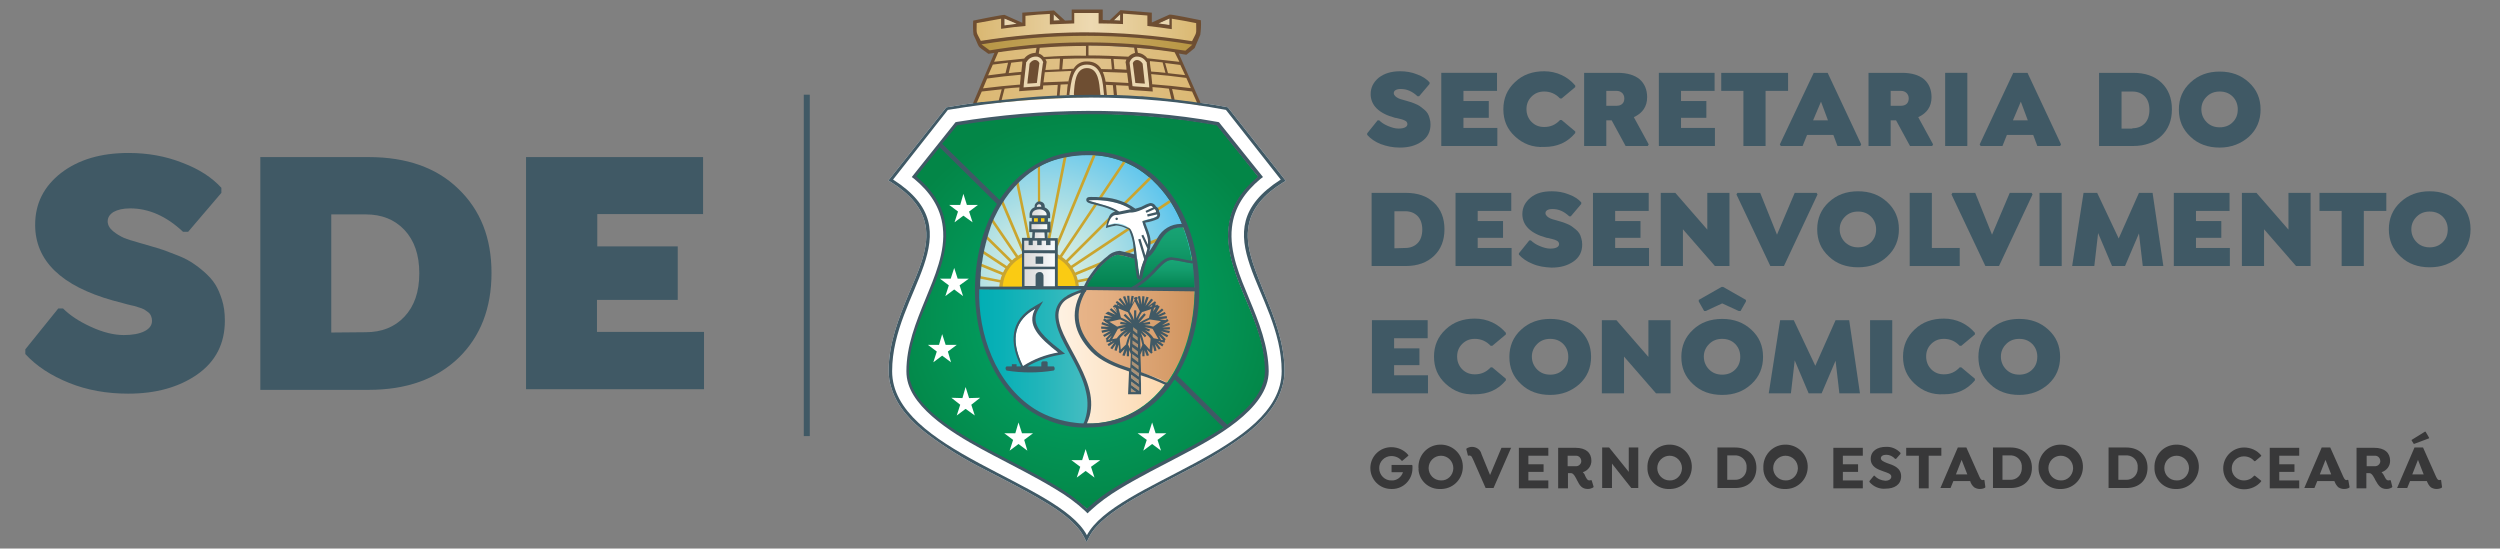 <?xml version="1.0" encoding="utf-8"?>
<!-- Generator: Adobe Illustrator 24.0.1, SVG Export Plug-In . SVG Version: 6.00 Build 0)  -->
<svg version="1.1" id="Layer_1" xmlns="http://www.w3.org/2000/svg" xmlns:xlink="http://www.w3.org/1999/xlink" x="0px" y="0px"
	 viewBox="0 0 789.4 173.2" style="enable-background:new 0 0 789.4 173.2;" xml:space="preserve">
<rect x="0" y="0" width="789.4" height="173.2" fill="#808080" stroke="none"/>
<style type="text/css">
	.st0{fill:#383839;}
	.st1{fill:#FFFFFF;}
	.st2{fill-rule:evenodd;clip-rule:evenodd;fill:#EAD7B1;}
	.st3{clip-path:url(#SVGID_2_);}
	.st4{fill:url(#SVGID_3_);}
	.st5{clip-path:url(#SVGID_5_);}
	.st6{fill:url(#SVGID_6_);}
	.st7{clip-path:url(#SVGID_8_);}
	.st8{fill:url(#SVGID_9_);}
	.st9{clip-path:url(#SVGID_11_);}
	.st10{clip-path:url(#SVGID_13_);}
	.st11{fill:url(#SVGID_14_);}
	.st12{fill:none;}
	.st13{fill-rule:evenodd;clip-rule:evenodd;fill:#FFFFFF;}
	.st14{clip-path:url(#SVGID_16_);}
	.st15{fill:url(#SVGID_17_);}
	.st16{fill-rule:evenodd;clip-rule:evenodd;fill:#CAA52E;}
	.st17{fill-rule:evenodd;clip-rule:evenodd;fill:#FACB13;}
	.st18{clip-path:url(#SVGID_19_);}
	.st19{clip-path:url(#SVGID_21_);}
	.st20{fill:url(#SVGID_22_);}
	.st21{clip-path:url(#SVGID_24_);}
	.st22{clip-path:url(#SVGID_26_);}
	.st23{fill:url(#SVGID_27_);}
	.st24{clip-path:url(#SVGID_29_);}
	.st25{fill:url(#SVGID_30_);}
	.st26{clip-path:url(#SVGID_32_);}
	.st27{clip-path:url(#SVGID_34_);}
	.st28{fill:url(#SVGID_35_);}
	.st29{clip-path:url(#SVGID_37_);}
	.st30{fill:url(#SVGID_38_);}
	.st31{fill:#FACB13;}
	.st32{fill-rule:evenodd;clip-rule:evenodd;fill:#AB9276;}
	.st33{fill:url(#SVGID_39_);}
	.st34{fill:url(#SVGID_40_);}
	.st35{fill:#6E4E32;}
	.st36{fill:#405965;}
</style>
<g>
	<path class="st0" d="M446,147.9c0,3.6-2.9,6.5-6.4,6.5c-0.1,0-0.2,0-0.3,0c-3.7,0-6.6-3-6.6-6.6c0-3.7,3-6.6,6.6-6.6
		c2.1,0,4.1,0.9,5.4,2.5v0.2l-1.9,1.6h-0.2c-0.8-1-2-1.5-3.3-1.5c-2.1,0-3.9,1.8-3.8,3.9c0,2.1,1.8,3.9,3.9,3.8
		c1.6,0.1,3.1-1,3.6-2.6h-3.6v-2.3h6.4l0.2,0.2C446,147.3,446,147.6,446,147.9z"/>
	<path class="st0" d="M447.9,147.8c-0.2-3.9,2.7-7.2,6.6-7.4s7.2,2.7,7.4,6.6c0.2,3.9-2.7,7.2-6.6,7.4c-0.1,0-0.3,0-0.4,0
		c-3.7,0.2-6.8-2.6-7-6.2C448,148,447.9,147.9,447.9,147.8z M458.9,147.8c0-2.1-1.7-3.9-3.9-3.9c-2.1,0-3.9,1.7-3.9,3.9
		c0,2.1,1.7,3.9,3.9,3.9l0,0c2.1,0.1,3.8-1.6,3.9-3.7C458.9,147.9,458.9,147.8,458.9,147.8z"/>
	<path class="st0" d="M477.1,141.5l-5.5,12.6h-2.5l-4-9.1c-0.3-0.7-0.5-1-0.8-1.1c-0.2-0.1-0.4-0.1-0.6,0l-0.2-0.1l-0.5-2l0.1-0.2
		c0.5-0.3,1.1-0.5,1.7-0.5c1.4,0,2.7,0.9,3,2.3l2.7,6.6l3.6-8.6h3.1L477.1,141.5z"/>
	<path class="st0" d="M482.6,143.9v2.7h4.8v2.4h-4.8v2.7h6.3v2.5h-9.3v-12.8h9.3v2.5L482.6,143.9L482.6,143.9z"/>
	<path class="st0" d="M503.2,153.7l-0.1,0.2c-0.5,0.3-1.1,0.5-1.7,0.5c-1.9,0-2.6-1.1-3.4-2.7c-0.4-0.8-1.1-2.3-1.9-2.3h-1v4.8H492
		v-12.8h5.5c3.3,0,5,1.6,5,4.1c0,1.7-1.1,3.1-2.7,3.6c0.3,0.3,0.6,0.7,0.7,1.1c0.4,0.8,0.7,1.5,1.4,1.5c0.2,0,0.4-0.1,0.5-0.1
		l0.2,0.1L503.2,153.7z M497.5,147.2c0.9,0.1,1.7-0.6,1.8-1.4c0-0.1,0-0.1,0-0.2c0-0.9-0.7-1.7-1.6-1.7c-0.1,0-0.1,0-0.2,0H495v3.3
		L497.5,147.2z"/>
	<path class="st0" d="M517.3,141.3v12.8h-2.2l-6.1-7.7v7.7h-3.1v-12.8h2.2l6.2,7.7v-7.7H517.3z"/>
	<path class="st0" d="M520.2,147.8c-0.2-3.9,2.7-7.2,6.6-7.4s7.2,2.7,7.4,6.6c0.2,3.9-2.7,7.2-6.6,7.4c-0.1,0-0.3,0-0.4,0
		c-3.7,0.2-6.8-2.6-7-6.2C520.2,148,520.2,147.9,520.2,147.8z M531.1,147.8c0-2.1-1.7-3.9-3.9-3.9c-2.1,0-3.9,1.7-3.9,3.9
		c0,2.1,1.7,3.9,3.9,3.9l0,0c2.1,0.1,3.8-1.6,3.9-3.7C531.1,147.9,531.1,147.8,531.1,147.8z"/>
	<path class="st0" d="M554.6,147.7c0,3.9-2.6,6.4-6.7,6.4h-5.6v-12.8h5.6C552,141.3,554.6,143.9,554.6,147.7z M551.5,147.7
		c0.2-2-1.3-3.7-3.2-3.9c-0.2,0-0.3,0-0.5,0h-2.4v7.7h2.4c2,0.1,3.6-1.4,3.7-3.4C551.5,148,551.5,147.9,551.5,147.7L551.5,147.7z"/>
	<path class="st0" d="M556.8,147.8c-0.2-3.9,2.7-7.2,6.6-7.4c3.9-0.2,7.2,2.7,7.4,6.6c0.2,3.9-2.7,7.2-6.6,7.4c-0.1,0-0.3,0-0.4,0
		c-3.7,0.2-6.8-2.6-7-6.2C556.8,148,556.8,147.9,556.8,147.8z M567.7,147.8c0-2.1-1.7-3.9-3.9-3.9c-2.1,0-3.9,1.7-3.9,3.9
		c0,2.1,1.7,3.9,3.9,3.9l0,0c2.1,0.1,3.8-1.6,3.9-3.7C567.7,147.9,567.7,147.8,567.7,147.8z"/>
	<path class="st0" d="M581.9,143.9v2.7h4.8v2.4h-4.8v2.7h6.3v2.5h-9.3v-12.8h9.3v2.5L581.9,143.9L581.9,143.9z"/>
	<path class="st0" d="M590.3,152.2v-0.3l1.4-1.7h0.2c0.9,1,2.1,1.5,3.4,1.6c1.1,0,1.9-0.5,1.9-1.3c0-0.9-1.2-1.2-2.6-1.7
		c-1.7-0.6-3.9-1.4-3.9-3.9s2.1-3.8,4.8-3.8c1.7-0.1,3.4,0.6,4.6,1.9v0.3l-1.4,1.6h-0.3c-0.7-0.8-1.7-1.3-2.8-1.3
		c-1,0-1.7,0.4-1.7,1.1s0.9,1.1,1.9,1.5c2.1,0.7,4.5,1.5,4.5,4.2s-2.2,3.9-4.9,3.9C593.5,154.5,591.6,153.7,590.3,152.2z"/>
	<path class="st0" d="M609,143.9v10.3h-3.1v-10.3h-4v-2.5H613v2.5H609z"/>
	<path class="st0" d="M626.9,153.8l-0.1,0.2c-0.5,0.3-1.1,0.4-1.7,0.4c-0.6,0-1.2-0.2-1.7-0.5c-0.6-0.5-1.1-1.2-1.3-2h-5.3l-0.9,2.2
		h-3.2l5.5-12.8h2.7l4.1,9.2c0.4,0.9,0.7,1.1,1,1.1c0.2,0,0.3-0.1,0.4-0.1l0.2,0.1L626.9,153.8z M617.6,149.8h3.6l-1.8-4.6
		L617.6,149.8z"/>
	<path class="st0" d="M641.6,147.7c0,3.9-2.6,6.4-6.7,6.4h-5.6v-12.8h5.6C638.9,141.3,641.6,143.9,641.6,147.7z M638.4,147.7
		c0.2-2-1.2-3.7-3.2-3.9c-0.2,0-0.3,0-0.5,0h-2.4v7.7h2.4c2,0.1,3.6-1.4,3.7-3.4C638.4,148.1,638.4,147.9,638.4,147.7L638.4,147.7z"
		/>
	<path class="st0" d="M643.7,147.8c-0.2-3.9,2.7-7.2,6.6-7.4c3.9-0.2,7.2,2.7,7.4,6.6c0.2,3.9-2.7,7.2-6.6,7.4c-0.1,0-0.3,0-0.4,0
		c-3.7,0.2-6.8-2.6-7-6.2C643.7,148,643.7,147.9,643.7,147.8z M654.6,147.8c0-2.1-1.7-3.9-3.9-3.9c-2.1,0-3.9,1.7-3.9,3.9
		c0,2.1,1.7,3.9,3.9,3.9l0,0c2.1,0.1,3.8-1.6,3.9-3.7C654.6,147.9,654.6,147.8,654.6,147.8z"/>
	<path class="st0" d="M678.1,147.7c0,3.9-2.6,6.4-6.7,6.4h-5.6v-12.8h5.6C675.5,141.3,678.1,143.9,678.1,147.7z M675,147.7
		c0.2-2-1.2-3.7-3.2-3.9c-0.2,0-0.3,0-0.5,0h-2.4v7.7h2.4c2,0.1,3.6-1.4,3.7-3.4C675,148.1,675,147.9,675,147.7L675,147.7z"/>
	<path class="st0" d="M680.3,147.8c-0.2-3.9,2.7-7.2,6.6-7.4c3.9-0.2,7.2,2.7,7.4,6.6c0.2,3.9-2.7,7.2-6.6,7.4c-0.1,0-0.3,0-0.4,0
		c-3.7,0.2-6.8-2.6-7-6.2C680.3,148,680.3,147.9,680.3,147.8z M691.2,147.8c0-2.1-1.7-3.9-3.9-3.9s-3.9,1.7-3.9,3.9s1.7,3.9,3.9,3.9
		l0,0c2.1,0.1,3.8-1.6,3.9-3.7C691.2,147.9,691.2,147.8,691.2,147.8L691.2,147.8z"/>
	<path class="st0" d="M704.7,147.8c-0.1,2.1,1.6,3.8,3.6,3.9c0.1,0,0.1,0,0.2,0c1.3,0,2.4-0.5,3.3-1.5h0.2l2,1.6v0.2
		c-1.3,1.6-3.3,2.5-5.4,2.5c-3.7,0-6.6-3-6.6-6.6c0-3.7,3-6.6,6.6-6.6c2.1,0,4.1,0.9,5.4,2.5v0.2l-1.9,1.6h-0.3
		c-0.8-1-2-1.5-3.3-1.5C706.4,144.1,704.7,145.8,704.7,147.8C704.7,147.7,704.7,147.7,704.7,147.8z"/>
	<path class="st0" d="M719.7,143.9v2.7h4.8v2.4h-4.8v2.7h6.3v2.5h-9.3v-12.8h9.3v2.5L719.7,143.9L719.7,143.9z"/>
	<path class="st0" d="M741.9,153.8l-0.1,0.2c-0.5,0.3-1.1,0.4-1.7,0.4c-0.6,0-1.2-0.2-1.7-0.5c-0.6-0.5-1-1.2-1.3-2h-5.4l-0.9,2.2
		h-3.2l5.5-12.8h2.7l4.1,9.2c0.4,0.9,0.7,1.1,1,1.1c0.2,0,0.3-0.1,0.4-0.1l0.2,0.1L741.9,153.8z M732.5,149.8h3.6l-1.8-4.6
		L732.5,149.8z"/>
	<path class="st0" d="M755.4,153.7l-0.1,0.2c-0.5,0.3-1.1,0.5-1.7,0.5c-1.9,0-2.6-1.1-3.5-2.7c-0.4-0.8-1.1-2.3-1.9-2.3h-1v4.8h-3.1
		v-12.8h5.6c3.3,0,5,1.6,5,4.1c0,1.7-1.1,3.1-2.7,3.6c0.3,0.3,0.6,0.7,0.8,1.1c0.4,0.8,0.7,1.5,1.4,1.5c0.2,0,0.4-0.1,0.5-0.1
		l0.2,0.1L755.4,153.7z M749.8,147.2c0.9,0.1,1.7-0.6,1.8-1.4c0-0.1,0-0.1,0-0.2c0-0.9-0.7-1.7-1.6-1.7c-0.1,0-0.1,0-0.2,0h-2.5v3.3
		L749.8,147.2z"/>
	<path class="st0" d="M771.1,153.8L771,154c-0.5,0.3-1.1,0.4-1.7,0.4c-0.6,0-1.2-0.2-1.7-0.5c-0.6-0.5-1-1.2-1.3-2H761l-0.9,2.2
		h-3.2l5.5-12.8h2.7l4.1,9.2c0.4,0.9,0.7,1.1,1,1.1c0.2,0,0.3-0.1,0.4-0.1l0.2,0.1L771.1,153.8z M762.2,140.2l-0.7-1.1v-0.2l4.2-2.6
		h0.2l1.1,1.9v0.2L762.2,140.2L762.2,140.2z M761.7,149.8h3.6l-1.8-4.6L761.7,149.8z"/>
</g>
<path class="st1" d="M394.1,72.4c0.7-6.7,5.5-11.3,10.9-14.7l1-0.6l-18.3-23.2l-0.4-0.1c-2.2-0.4-4.4-0.8-6.6-1.1
	c-6.7-0.9-11.4-1.5-15.5-1.9l-3.4-0.3h-0.1l-1-0.1h-0.3h-0.3c-2.5-0.2-5-0.3-7.6-0.4l0,0h-0.9H351c-9.2-0.2-17.4,0.1-23.2,0.5l0,0
	c-2,0.1-15,1.4-17.4,1.7H310c-3,0.4-9,1.3-11.2,1.7L280.5,57l1,0.6c5.5,3.5,10.2,8.1,10.9,14.7c0.8,6.7-2.8,14.2-5.3,20.1
	c-3.3,8-6.5,15.9-6.5,24.7c0,1.9,0.3,3.8,0.9,5.5c1.8,5.9,6.3,10.6,11.1,14.3c5.7,4.3,11.8,8.1,18.2,11.3
	c6.5,3.4,13.2,6.7,19.4,10.5c4.2,2.5,9.7,6.3,12,10.7l0.9,1.8l0.9-1.8c2.3-4.4,7.9-8.1,12-10.7c6.3-3.8,13-7.1,19.4-10.5
	c6.4-3.2,12.5-7,18.2-11.2c4.7-3.7,9.3-8.4,11.1-14.3c0.6-1.8,0.9-3.7,0.9-5.5c0-8.8-3.1-16.7-6.4-24.7
	C396.9,86.6,393.3,78.9,394.1,72.4z"/>
<polygon class="st2" points="365.6,7.4 369.3,8 369.3,5.8 "/>
<polygon class="st2" points="332.7,4.5 332.6,6.6 334.8,6.5 "/>
<polygon class="st2" points="351.7,6.4 353.8,6.6 353.8,4.4 "/>
<g>
	<g>
		<defs>
			<path id="SVGID_1_" d="M378,6.7l-1.3-0.3c-2.2-0.4-4.5-0.9-6.6-1.2c-0.1,0-0.2,0-0.3,0.1c-0.1,0.1-0.2,0.2-0.2,0.3l-0.1,1.7v1
				c-1.8-0.2-3.5-0.4-5.3-0.6l-1.4-0.1V4.7c0-0.2-0.2-0.4-0.4-0.4c-2.5-0.2-5.2-0.5-7.8-0.6c-0.1,0-0.2,0-0.3,0.1
				c-0.1,0.1-0.1,0.2-0.1,0.3V7c-2.3-0.1-4.6-0.2-6.9-0.2v-3c0-0.2-0.2-0.4-0.4-0.4l0,0h-3.2h-4.6c-0.2,0-0.4,0.2-0.4,0.4v2.9
				c-2.3,0-4.6,0.1-6.9,0.2V4.1c0-0.1-0.1-0.2-0.1-0.3c-0.1-0.1-0.2-0.1-0.3-0.1c-2.5,0.2-5.2,0.4-7.8,0.6c-0.2,0-0.4,0.2-0.4,0.4
				v2.9c-2.3,0.3-4.4,0.5-6.6,0.8V5.5c0-0.1,0-0.2-0.1-0.3c-0.1-0.1-0.2-0.1-0.4-0.1c-1.6,0.3-3.4,0.6-5.2,1c-1,0.2-2,0.4-2.9,0.6
				c-0.2,0-0.3,0.2-0.3,0.4v3.2c0,0.1,0,0.1,0,0.2l1.3,2.4c0.1,0.1,0.2,0.2,0.3,0.2c0.1,0,0.1,0,0.2,0c10.7-1.7,21.6-2.6,32.5-2.7
				c11,0,21.8,1.3,34.6,3.3l0,0c0.1,0,0.2,0,0.3-0.1c0.1-0.1,0.1-0.2,0.1-0.3v-0.4l1-2l0.2-0.5c0-0.1,0-0.1,0-0.2V7.1
				C378.2,6.9,378.2,6.8,378,6.7z"/>
		</defs>
		<clipPath id="SVGID_2_">
			<use xlink:href="#SVGID_1_"  style="overflow:visible;"/>
		</clipPath>
		<g class="st3">
			
				<linearGradient id="SVGID_3_" gradientUnits="userSpaceOnUse" x1="305.4" y1="946.05" x2="381.9" y2="946.05" gradientTransform="matrix(1 0 0 1 0 -938)">
				<stop  offset="0" style="stop-color:#D8B56D"/>
				<stop  offset="0.51" style="stop-color:#EDD9B1"/>
				<stop  offset="0.53" style="stop-color:#ECD8AF"/>
				<stop  offset="1" style="stop-color:#D8B56B"/>
			</linearGradient>
			<rect x="305.4" y="0.6" class="st4" width="76.5" height="14.9"/>
		</g>
	</g>
</g>
<g>
	<g>
		<defs>
			<path id="SVGID_4_" d="M309.1,13.6c11.6-1.9,23.3-2.9,35.1-2.9c11-0.1,22,0.9,32.8,2.9l-0.6,1l-2.1,2c-10.4-1.6-21-2.5-31.5-2.6
				c-10.2,0.1-20.5,1-30.6,2.6L309.1,13.6z"/>
		</defs>
		<clipPath id="SVGID_5_">
			<use xlink:href="#SVGID_4_"  style="overflow:visible;"/>
		</clipPath>
		<g class="st5">
			
				<linearGradient id="SVGID_6_" gradientUnits="userSpaceOnUse" x1="308.7" y1="951.45" x2="377.5" y2="951.45" gradientTransform="matrix(1 0 0 1 0 -938)">
				<stop  offset="0" style="stop-color:#B79644"/>
				<stop  offset="0.51" style="stop-color:#C7A865"/>
				<stop  offset="1" style="stop-color:#B89642"/>
			</linearGradient>
			<rect x="308.7" y="10.3" class="st6" width="68.8" height="6.3"/>
		</g>
	</g>
</g>
<g>
	<g>
		<defs>
			<path id="SVGID_7_" d="M307.7,33.2c0,0,17.6-2.1,36.6-2.5c11.6-0.3,23.3,0.6,34.7,2.6c0,0.1-7.4-17-7.4-17s-12.5-1.6-27.5-2
				c-9.8-0.1-19.6,0.6-29.4,2.1L307.7,33.2z"/>
		</defs>
		<clipPath id="SVGID_8_">
			<use xlink:href="#SVGID_7_"  style="overflow:visible;"/>
		</clipPath>
		<g class="st7">
			
				<linearGradient id="SVGID_9_" gradientUnits="userSpaceOnUse" x1="307.3" y1="961.8" x2="379.7" y2="961.8" gradientTransform="matrix(1 0 0 1 0 -938)">
				<stop  offset="0" style="stop-color:#DBB872"/>
				<stop  offset="0.51" style="stop-color:#E0C28B"/>
				<stop  offset="1" style="stop-color:#DBB872"/>
			</linearGradient>
			<rect x="307.3" y="13.7" class="st8" width="72.4" height="20.2"/>
		</g>
	</g>
</g>
<path class="st2" d="M348,30.4l-10.6,0.1c0.1-2,0.3-4,0.7-6c0.4-1.5,1.3-2.8,2.6-3.8c1.1-0.8,2.5-1,3.8-0.6s2.3,1.4,3,2.6
	c0.8,1.3,1.2,2.8,1.4,4.3c0.2,1.1,0.2,2.3,0,3.4H348z"/>
<path class="st2" d="M359.1,17.3c-1.7,0.1-3.2,1.2-3.1,2.5s0.9,7.8,0.9,7.8l6.8,0.5l-1.2-8.8C362.5,19.3,360.8,17.2,359.1,17.3z"/>
<g>
	<g>
		<defs>
			<path id="SVGID_10_" d="M301.8,39.3l-13,16.3c4.9,4.1,8.6,9.3,9.4,16c0.9,8-2.6,16-5.6,23.3c-3,7.2-6,14.6-6,22.4
				c0,1.3,0.2,2.5,0.6,3.8c3,9.6,18,17.5,26.3,22c6.6,3.5,13.5,6.8,19.9,10.7c3.5,2,6.8,4.3,9.9,7c2.9-2.7,6.1-5,9.5-7
				c6.4-3.9,13.2-7.2,19.9-10.7c9-4.8,26.9-14,26.9-25.7c0-7.9-3-15.3-6-22.4c-3-7.2-6.5-15.3-5.6-23.3c0.8-6.7,4.5-11.7,9.4-15.8
				l-13.1-16.5c-13.1-2.3-26.4-3.5-39.8-3.5C330.2,35.9,315.9,37,301.8,39.3"/>
		</defs>
		<clipPath id="SVGID_11_">
			<use xlink:href="#SVGID_10_"  style="overflow:visible;"/>
		</clipPath>
		<g class="st9">
			<g>
				<g>
					<defs>
						<rect id="SVGID_12_" x="283.9" y="33.2" width="119.5" height="130.5"/>
					</defs>
					<clipPath id="SVGID_13_">
						<use xlink:href="#SVGID_12_"  style="overflow:visible;"/>
					</clipPath>
					<g class="st10">
						
							<radialGradient id="SVGID_14_" cx="326.763" cy="1037.75" r="63.429" gradientTransform="matrix(1.01 0 0 1 11.82 -938)" gradientUnits="userSpaceOnUse">
							<stop  offset="0" style="stop-color:#01A668"/>
							<stop  offset="0.39" style="stop-color:#029D5F"/>
							<stop  offset="1" style="stop-color:#038647"/>
						</radialGradient>
						<rect x="282.8" y="33.2" class="st11" width="122" height="133.1"/>
					</g>
				</g>
			</g>
		</g>
	</g>
</g>
<path class="st12" d="M301.8,39.3l-13,16.3c4.9,4.1,8.6,9.3,9.4,16c0.9,8-2.6,16-5.6,23.3c-3,7.2-6,14.6-6,22.4
	c0,1.3,0.2,2.5,0.6,3.8c3,9.6,18,17.5,26.3,22c6.6,3.5,13.5,6.8,19.9,10.7c3.5,2,6.7,4.4,9.7,7.1c2.9-2.7,6.2-5.1,9.6-7.1
	c6.4-3.9,13.2-7.2,19.9-10.7c9-4.8,26.9-14,26.9-25.7c0-7.9-3-15.3-6-22.4c-3-7.2-6.5-15.3-5.6-23.3c0.8-6.7,4.5-11.7,9.5-15.8
	l-13-16.5c-13.1-2.3-26.4-3.5-39.8-3.5C330.2,35.9,315.9,37,301.8,39.3"/>
<polygon class="st13" points="304.2,61.2 303.2,64.7 299.7,64.7 302.5,66.8 301.4,70.2 304.2,68.1 307.1,70.2 306,66.8 308.8,64.7 
	305.3,64.7 "/>
<polygon class="st12" points="304.2,61.2 303.2,64.7 299.7,64.7 302.5,66.8 301.4,70.2 304.2,68.1 307.1,70.2 306,66.8 308.8,64.7 
	305.3,64.7 "/>
<polygon class="st13" points="301.3,84.6 300.2,88 296.8,88 299.6,90.1 298.5,93.5 301.3,91.4 304.1,93.5 303,90.1 305.9,88 
	302.4,88 "/>
<polygon class="st12" points="301.3,84.6 300.2,88 296.8,88 299.6,90.1 298.5,93.5 301.3,91.4 304.1,93.5 303,90.1 305.9,88 
	302.4,88 "/>
<polygon class="st13" points="297.5,105.5 296.5,108.9 293,108.9 295.8,111 294.7,114.4 297.5,112.3 300.3,114.4 299.3,111 
	302.1,108.9 298.6,108.9 "/>
<polygon class="st12" points="297.5,105.5 296.5,108.9 293,108.9 295.8,111 294.7,114.4 297.5,112.3 300.3,114.4 299.3,111 
	302.1,108.9 298.6,108.9 "/>
<polygon class="st13" points="342.8,141.8 341.7,145.3 338.3,145.3 341.1,147.4 340,150.8 342.8,148.7 345.6,150.8 344.5,147.4 
	347.4,145.3 343.9,145.3 "/>
<polygon class="st12" points="342.8,141.8 341.7,145.3 338.3,145.3 341.1,147.4 340,150.8 342.8,148.7 345.6,150.8 344.5,147.4 
	347.4,145.3 343.9,145.3 "/>
<polygon class="st13" points="363.8,133.4 362.7,136.8 359.2,136.8 362.1,138.9 361,142.3 363.8,140.2 366.6,142.3 365.5,138.9 
	368.3,136.8 364.9,136.8 "/>
<polygon class="st12" points="363.8,133.4 362.7,136.8 359.2,136.8 362.1,138.9 361,142.3 363.8,140.2 366.6,142.3 365.5,138.9 
	368.3,136.8 364.9,136.8 "/>
<polygon class="st13" points="321.6,133.4 322.7,136.8 326.2,136.8 323.4,138.9 324.4,142.3 321.6,140.2 318.8,142.3 319.9,138.9 
	317.1,136.8 320.6,136.8 "/>
<polygon class="st12" points="321.6,133.4 322.7,136.8 326.2,136.8 323.4,138.9 324.4,142.3 321.6,140.2 318.8,142.3 319.9,138.9 
	317.1,136.8 320.6,136.8 "/>
<polygon class="st13" points="304.9,122.2 306,125.7 309.5,125.6 306.7,127.8 307.8,131.2 304.9,129.1 302.1,131.2 303.2,127.8 
	300.4,125.6 303.9,125.7 "/>
<polygon class="st12" points="304.9,122.2 306,125.7 309.5,125.6 306.7,127.8 307.8,131.2 304.9,129.1 302.1,131.2 303.2,127.8 
	300.4,125.6 303.9,125.7 "/>
<g>
	<g>
		<defs>
			<path id="SVGID_15_" d="M308.9,93h68.2c0.6-21.8-10.8-44.1-34.1-44.1C319.7,48.9,308.4,71.2,308.9,93"/>
		</defs>
		<clipPath id="SVGID_16_">
			<use xlink:href="#SVGID_15_"  style="overflow:visible;"/>
		</clipPath>
		<g class="st14">
			
				<radialGradient id="SVGID_17_" cx="314.86" cy="1024.3" r="45.792" gradientTransform="matrix(1.01 0 0 1 11.82 -938)" gradientUnits="userSpaceOnUse">
				<stop  offset="0" style="stop-color:#E0F0E0"/>
				<stop  offset="0.14" style="stop-color:#D7EDE1"/>
				<stop  offset="0.37" style="stop-color:#BEE5E3"/>
				<stop  offset="0.65" style="stop-color:#96D7E7"/>
				<stop  offset="0.99" style="stop-color:#5EC5ED"/>
				<stop  offset="1" style="stop-color:#5CC4ED"/>
			</radialGradient>
			<rect x="279.1" y="47.5" class="st15" width="105.1" height="77.6"/>
		</g>
	</g>
</g>
<path class="st16" d="M308.9,90.7h19.2v0.8h-19.2v-0.2l0,0V90.7"/>
<path class="st12" d="M308.9,90.7h19.2v0.8h-19.2v-0.2l0,0V90.7z"/>
<path class="st16" d="M309.1,87.1l19.1,3.7l-0.2,0.8l-19-3.7C309,87.6,309,87.3,309.1,87.1"/>
<path class="st12" d="M309.1,87.1l19.1,3.7l-0.2,0.8l-19-3.7C309,87.6,309.1,87.3,309.1,87.1z"/>
<path class="st16" d="M309.5,83.1l18.8,7.7l-0.3,0.8L309.4,84C309.4,83.7,309.4,83.4,309.5,83.1"/>
<path class="st12" d="M309.5,83.1l18.8,7.7l-0.3,0.8L309.4,84C309.4,83.7,309.5,83.5,309.5,83.1z"/>
<path class="st16" d="M310.3,79l18.1,11.9l-0.5,0.7l-17.8-11.7L310.3,79"/>
<path class="st12" d="M310.3,79l18.1,11.9l-0.5,0.7l-17.8-11.7L310.3,79z"/>
<path class="st16" d="M311.5,74.3l16.9,16.6l-0.6,0.6l-16.6-16.3C311.3,74.9,311.4,74.6,311.5,74.3"/>
<path class="st12" d="M311.5,74.3l16.9,16.6l-0.6,0.6l-16.6-16.3C311.3,74.9,311.4,74.6,311.5,74.3z"/>
<path class="st16" d="M313.5,69.1l15,21.9l-0.7,0.5L313.1,70L313.5,69.1"/>
<path class="st12" d="M313.5,69.1l15,21.9l-0.7,0.5L313.1,70L313.5,69.1z"/>
<path class="st16" d="M316.7,63.2L328.5,91l-0.8,0.3L316.1,64L316.7,63.2"/>
<path class="st12" d="M316.7,63.2L328.5,91l-0.8,0.3L316.1,64L316.7,63.2z"/>
<path class="st16" d="M321.6,57.4l6.9,33.8l-0.8,0.2l-6.8-33.3C321.1,57.8,321.3,57.6,321.6,57.4"/>
<path class="st12" d="M321.6,57.4l6.9,33.8l-0.8,0.2l-6.8-33.3C321.1,57.8,321.3,57.6,321.6,57.4z"/>
<path class="st16" d="M328.4,52.4l0.2,38.9h-0.8l-0.1-38.4L328.4,52.4"/>
<path class="st12" d="M328.4,52.4l0.2,38.9h-0.8l-0.1-38.4L328.4,52.4z"/>
<path class="st16" d="M336.8,49.4l-8.3,41.9l-0.8-0.2l8.2-41.6L336.8,49.4"/>
<path class="st12" d="M336.8,49.4l-8.3,41.9l-0.8-0.2l8.2-41.6L336.8,49.4z"/>
<path class="st16" d="M346,49l-17.6,42.4l-0.8-0.3l17.5-42.2L346,49"/>
<path class="st12" d="M346,49l-17.6,42.4l-0.8-0.3l17.5-42.2L346,49z"/>
<path class="st16" d="M355.4,51.3l-27,40.2l-0.7-0.5l26.9-40L355.4,51.3"/>
<path class="st12" d="M355.4,51.3l-27,40.2l-0.7-0.5l26.9-40L355.4,51.3z"/>
<path class="st16" d="M363.5,56.5l-35.2,35.1l-0.6-0.6l35.2-35.1L363.5,56.5"/>
<path class="st12" d="M363.5,56.5l-35.2,35.1l-0.6-0.6l35.2-35.1L363.5,56.5z"/>
<path class="st16" d="M369.7,63.9l-41.5,27.7l-0.5-0.7l41.5-27.7L369.7,63.9"/>
<path class="st12" d="M369.7,63.9l-41.5,27.7l-0.5-0.7l41.5-27.7L369.7,63.9z"/>
<path class="st16" d="M374,72.7l-45.8,19l-0.3-0.8l45.8-19.1L374,72.7"/>
<path class="st12" d="M374,72.7l-45.8,19l-0.3-0.8l45.8-19.1L374,72.7z"/>
<path class="st16" d="M376.4,81.9l-48.3,9.8l-0.2-0.8l48.3-9.8L376.4,81.9"/>
<path class="st12" d="M376.4,81.9l-48.3,9.8l-0.2-0.8l48.3-9.8L376.4,81.9z"/>
<path class="st16" d="M377.1,91.3L328,91.7v-0.8l49.2-0.4C377.1,90.8,377.1,91,377.1,91.3"/>
<path class="st12" d="M377.1,91.3L328,91.7v-0.8l49.2-0.4C377.1,90.8,377.1,91,377.1,91.3z"/>
<path class="st16" d="M328.1,78.9c6.9-0.1,12.5,5.5,12.6,12.4l0,0h-25.2C315.6,84.4,321.2,78.8,328.1,78.9"/>
<path class="st17" d="M328.1,80c6.2-0.1,11.4,4.8,11.6,11h-23.1C316.7,84.8,321.9,79.8,328.1,80L328.1,80"/>
<g>
	<g>
		<defs>
			<path id="SVGID_18_" d="M308.9,91.6c0,1.6,0.1,3.2,0.2,4.8c7.9,0.3,18.1-0.2,18.3,1.3c0,0.2,0.4,0.1,0.8,0s0.7-0.2,0.5,0
				c-3.6,4,0.9,10.9,5.4,14.4c14.2,11,9,17.2-2.5,19.7c3.6,1.3,7.5,2,11.3,2c13.1,0,22.4-7,28-17.1c-8.5-3.4-22.9-5.1-26.3-12.7
				c-1.1-2.5,5.7-7.2,6.8-9.2c2.1-3.9-11.3-3.1-10.9-3.4l-31.4-0.2c0.1,0,0,0.1-0.2,0.2"/>
		</defs>
		<clipPath id="SVGID_19_">
			<use xlink:href="#SVGID_18_"  style="overflow:visible;"/>
		</clipPath>
		<g class="st18">
			<g>
				<g>
					<defs>
						<rect id="SVGID_20_" x="305.8" y="89.3" width="68.3" height="47.3"/>
					</defs>
					<clipPath id="SVGID_21_">
						<use xlink:href="#SVGID_20_"  style="overflow:visible;"/>
					</clipPath>
					<g class="st19">
						
							<linearGradient id="SVGID_22_" gradientUnits="userSpaceOnUse" x1="306.2" y1="1055.25" x2="372.9" y2="1055.25" gradientTransform="matrix(1 0 0 1 0 -938)">
							<stop  offset="0" style="stop-color:#FFFFFF"/>
							<stop  offset="0.18" style="stop-color:#FFFBF6"/>
							<stop  offset="0.48" style="stop-color:#FEEFDD"/>
							<stop  offset="0.86" style="stop-color:#FCDBB5"/>
							<stop  offset="1" style="stop-color:#FBD3A4"/>
						</linearGradient>
						<rect x="306.2" y="89.5" class="st20" width="66.7" height="55.5"/>
					</g>
				</g>
			</g>
		</g>
	</g>
</g>
<g>
	<g>
		<defs>
			<path id="SVGID_23_" d="M308.9,91.1c-1.8,9.3,2.3,23.9,10.8,32.9c7,7.4,16.8,10.6,20.9,10c0.8-0.1,1.5,0.2,1.7-0.2
				c8.7-16.5-23.1-34.9-0.5-42.3c4.2-1.3-23.2-0.2-32.9-0.2"/>
		</defs>
		<clipPath id="SVGID_24_">
			<use xlink:href="#SVGID_23_"  style="overflow:visible;"/>
		</clipPath>
		<g class="st21">
			<g>
				<g>
					<defs>
						<rect id="SVGID_25_" x="305.7" y="89.4" width="47.3" height="47.3"/>
					</defs>
					<clipPath id="SVGID_26_">
						<use xlink:href="#SVGID_25_"  style="overflow:visible;"/>
					</clipPath>
					<g class="st22">
						
							<linearGradient id="SVGID_27_" gradientUnits="userSpaceOnUse" x1="307.8" y1="1050.35" x2="352.7" y2="1050.35" gradientTransform="matrix(1 0 0 1 0 -938)">
							<stop  offset="0" style="stop-color:#00AEB4"/>
							<stop  offset="0.18" style="stop-color:#09B0B6"/>
							<stop  offset="0.47" style="stop-color:#22B5BA"/>
							<stop  offset="0.84" style="stop-color:#4ABEC2"/>
							<stop  offset="1" style="stop-color:#5EC2C6"/>
						</linearGradient>
						<rect x="307.8" y="90.6" class="st23" width="44.9" height="43.5"/>
					</g>
				</g>
			</g>
			<path class="st12" d="M342.3,134.3L342.3,134.3c-10.2-0.1-19.7-5.3-25.4-13.8c-5.4-7.7-8.4-18-8.4-29.1c0-0.2,0.2-0.4,0.4-0.4
				l0,0h32.8c0.2,0,0.4,0.2,0.4,0.4c0,0.2-0.1,0.4-0.3,0.5c-4.2,1.3-6.7,3-7.7,5.3c-1.6,3.8,1.2,9,4.1,14.4
				c3.8,7.1,8.2,15.1,4.3,22.5C342.6,134.2,342.4,134.3,342.3,134.3z M309.3,91.8c0.1,19.6,10.3,40.8,32.7,41.6
				c3.4-7-0.8-14.7-4.4-21.5c-3-5.6-5.9-11-4.2-15.1c0.9-2.1,2.8-3.7,5.9-5L309.3,91.8L309.3,91.8z"/>
		</g>
	</g>
</g>
<g>
	<g>
		<defs>
			<path id="SVGID_28_" d="M373,71.7c-8.1,0.1-7.3,9.5-12.9,10.1c-1.3,0.1-4.6-1-6.9-1.3c-3.1-0.5-9.2,7-10.6,10.9h34.5
				c0-6.7-1.2-13.3-3.5-19.6C373.4,71.7,373.2,71.7,373,71.7L373,71.7z"/>
		</defs>
		<clipPath id="SVGID_29_">
			<use xlink:href="#SVGID_28_"  style="overflow:visible;"/>
		</clipPath>
		<g class="st24">
			
				<linearGradient id="SVGID_30_" gradientUnits="userSpaceOnUse" x1="360.1" y1="1008.358" x2="360.1" y2="1029.209" gradientTransform="matrix(1 0 0 1 0 -938)">
				<stop  offset="0" style="stop-color:#19A576"/>
				<stop  offset="0.33" style="stop-color:#149D6D"/>
				<stop  offset="0.87" style="stop-color:#068654"/>
				<stop  offset="1" style="stop-color:#027F4D"/>
			</linearGradient>
			<rect x="341.8" y="70.4" class="st25" width="36.6" height="20.9"/>
		</g>
	</g>
</g>
<path class="st13" d="M323,115.7c-4.5-9.2-2.2-14.9,4.1-18.4c-2.9,5.1,1.3,9.4,7.4,14.1c-4,0.7-7.9,2.1-11.3,4.3H323z"/>
<g>
	<g>
		<defs>
			<path id="SVGID_31_" d="M345.1,110.3c5.6,5.8,15.9,6.6,23.4,10.5c5.7-7.9,8.6-18.5,8.7-29.1l-34.3-0.4
				C339.7,96.2,338,103,345.1,110.3"/>
		</defs>
		<clipPath id="SVGID_32_">
			<use xlink:href="#SVGID_31_"  style="overflow:visible;"/>
		</clipPath>
		<g class="st26">
			<g>
				<g>
					<defs>
						<rect id="SVGID_33_" x="335.2" y="90.2" width="46.9" height="33.7"/>
					</defs>
					<clipPath id="SVGID_34_">
						<use xlink:href="#SVGID_33_"  style="overflow:visible;"/>
					</clipPath>
					<g class="st27">
						
							<linearGradient id="SVGID_35_" gradientUnits="userSpaceOnUse" x1="337.2" y1="1046.2" x2="377.845" y2="1046.2" gradientTransform="matrix(1 0 0 1 0 -938)">
							<stop  offset="0" style="stop-color:#E9B68B"/>
							<stop  offset="0.3" style="stop-color:#E4AF82"/>
							<stop  offset="0.8" style="stop-color:#D69C69"/>
							<stop  offset="1" style="stop-color:#CF935D"/>
						</linearGradient>
						<rect x="337.2" y="90.6" class="st28" width="40.6" height="35.2"/>
					</g>
				</g>
			</g>
		</g>
	</g>
</g>
<g>
	<g>
		<defs>
			<path id="SVGID_36_" d="M359,90.7h18.2c0-2.5-0.2-5-0.6-7.5c-1.8-0.2-4.5-0.9-6.3-1.1H370C366.8,82.1,364.9,87.1,359,90.7"/>
		</defs>
		<clipPath id="SVGID_37_">
			<use xlink:href="#SVGID_36_"  style="overflow:visible;"/>
		</clipPath>
		<g class="st29">
			
				<linearGradient id="SVGID_38_" gradientUnits="userSpaceOnUse" x1="369.85" y1="1020.056" x2="369.85" y2="1029.389" gradientTransform="matrix(1 0 0 1 0 -938)">
				<stop  offset="0" style="stop-color:#19A576"/>
				<stop  offset="0.33" style="stop-color:#149D6D"/>
				<stop  offset="0.87" style="stop-color:#068654"/>
				<stop  offset="1" style="stop-color:#027F4D"/>
			</linearGradient>
			<rect x="358.5" y="82.1" class="st30" width="22.7" height="9.3"/>
		</g>
	</g>
</g>
<rect x="325.7" y="68.4" class="st31" width="4.6" height="2.4"/>
<rect x="325.7" y="68.4" class="st12" width="4.6" height="2.4"/>
<path class="st13" d="M344.5,63.2c2.9-0.2,5.9,0.2,8.7,1c2.2,0.8,3,0.8,5,2.6l-3,1.9c-3.1-3.4-6.9-4-10.8-5.1
	C342.8,63.2,342.8,63.2,344.5,63.2"/>
<path class="st13" d="M356.9,66.8c2.4,0.2,5.2-1.7,6.4-1.9c0.4-0.1,1.1,0.6,0.8,1c-0.6,0.3-1.3,0.6-1.9,0.9c0.7-0.4,1.4-0.7,2.1-0.9
	c0.6,0.1,1,1.1,0.7,1.2c0,0-1.9,0.5-2.4,0.8c0.8-0.3,1.6-0.6,2.4-0.8c0.3,0,0.7,1,0.2,1.2c-1.3,0.9-3.1,0.9-4.5,1.5
	c0.5,2.1,1.9,4.5,1.9,6.7c-0.1,3.4-2,6.6-2.6,9.8c-0.2,1.2-0.1,1.6-0.3,0.1c-0.7-4.2-1-11.5-3-14.3c-0.7-0.5-1.5-1-2.4-1.3
	c-0.7-0.2-1.5-0.3-2.3-0.3c-0.5,0.1-1.8,0.4-2.4,0.6c0.2-1,1-3.8,2.8-3.6L356.9,66.8z"/>
<path class="st32" d="M357.8,103.2l-0.1,1.1l1.5,1.1v-1.2L357.8,103.2L357.8,103.2z M357.1,122.6v1.1l0.1,0.1h1.5L357.1,122.6z
	 M357.2,120.5v1.1l2.6,1.9v-1.2L357.2,120.5z M357.3,118.3l-0.1,1.1l2.5,1.8V120L357.3,118.3z M357.4,116.1l-0.1,1.1l2.3,1.7v-1.2
	L357.4,116.1z M357.4,114l-0.1,1.1l2.2,1.6v-1.2L357.4,114z M357.5,111.8l-0.1,1.2l2,1.5v-1.2L357.5,111.8z M357.6,109.6l-0.1,1.2
	l1.9,1.4V111L357.6,109.6z M357.6,107.4l-0.1,1.2l1.7,1.2v-1.2L357.6,107.4z M357.7,105.3l-0.1,1.2l1.6,1.2l-0.1-1.2L357.7,105.3z"
	/>
<path class="st12" d="M357,122.7v1.1l0.1,0.1h1.5L357,122.7z M357.1,120.6v1.1l2.6,1.9v-1.1L357.1,120.6z M357.2,118.4v1.1l2.4,1.8
	v-1.1L357.2,118.4z"/>
<linearGradient id="SVGID_39_" gradientUnits="userSpaceOnUse" x1="323.058" y1="1021.15" x2="333.158" y2="1021.15" gradientTransform="matrix(1 0 0 1 0 -938)">
	<stop  offset="0" style="stop-color:#DBDAD9"/>
	<stop  offset="0.35" style="stop-color:#E2E2E2"/>
	<stop  offset="0.92" style="stop-color:#F7F9FB"/>
	<stop  offset="1" style="stop-color:#FAFDFF"/>
</linearGradient>
<polygon class="st33" points="333.2,90.7 323.1,90.7 323.1,75.6 333.1,75.6 "/>
<linearGradient id="SVGID_40_" gradientUnits="userSpaceOnUse" x1="325.652" y1="1007.75" x2="330.793" y2="1007.75" gradientTransform="matrix(1 0 0 1 0 -938)">
	<stop  offset="0" style="stop-color:#DBDAD9"/>
	<stop  offset="0.35" style="stop-color:#E2E2E2"/>
	<stop  offset="0.92" style="stop-color:#F7F9FB"/>
	<stop  offset="1" style="stop-color:#FAFDFF"/>
</linearGradient>
<path class="st34" d="M330,75.3h-4.3l0.1-2.2l-0.2-0.3v-6.2c0.4-0.3,0.7-0.7,1-1c0.5-0.6,0.8-1.4,1.4-1.4c0.9,0,0.6,0.7,1,1.3
	c0.5,0.6,1,1.2,1.5,1.7l0.1,3.5l0.1,2.2l-0.9,0.2L330,75.3z"/>
<rect x="325.9" y="68.5" class="st31" width="4.1" height="1.9"/>
<path class="st2" d="M326.8,17.2c1.7,0.1,3.2,1.2,3.1,2.5c-0.1,1.3-0.9,7.8-0.9,7.8l-6.8,0.5l1.2-8.8
	C323.4,19.3,325.1,17.1,326.8,17.2z"/>
<path class="st35" d="M325.1,20.1c-0.2,2.4-0.5,3.9-0.7,6.3c1.2-0.1,2.1-0.1,3-0.2c0.3-2.3,0.5-4,0.8-6.3
	C327.5,18.5,326,18.7,325.1,20.1z"/>
<path class="st35" d="M361.5,26.4c-0.2-2.3-0.5-3.9-0.7-6.3c-0.9-1.4-2.5-1.6-3.1-0.2c0.3,2.3,0.5,4,0.8,6.3
	C359.5,26.3,360.3,26.3,361.5,26.4z"/>
<path class="st35" d="M347.5,30.2l-0.1-0.9l0,0c-0.3-3-0.5-7.8-4.2-7.8s-3.9,5-4.1,7.9l0,0v0.7L347.5,30.2z"/>
<path class="st35" d="M343.2,20.4c4.9,0,5,5.8,5.4,9.5c0,0.1,0,0.1,0,0.2v0.1h0.9v-0.3l0,0c-0.1-1-0.2-2-0.3-3.1l2.2,0.1l0.3,3.1
	l0,0l0.1,0.2h0.9V30l0,0l-0.3-3.1l3.9,0.2l0.2,1.2l1.8,0.2c1,0.1,2,0.1,3,0.2l2.7,0.2l-0.1-1.4c1.7,0.1,3.5,0.3,5.2,0.5l0.8,3.3
	l0.1,0.5h0.9l-0.1-0.8l-0.7-2.9l6.3,0.8l1.4,3.1l0,0l0.1,0.3l0,0l0.1,0.2l1.1,0.2v-0.2l0,0l-6.9-15.6l2.4,0.4l2.6-2.1L379,11
	c0.2-1.5,0.3-3,0.2-4.6c-1.4-0.3-9.3-1.9-9.9-1.8l-5.6,2.5V4l-9.9-0.8l0,0l-3.4,3.2l-2.2-0.1V3h-9.8v3.4l-2.1,0.1l-3.5-3.2l-10,0.7
	v3.2l-5.6-2.5c-0.6-0.1-8.4,1.5-9.9,1.8c-0.1,1.5-0.1,3,0.1,4.5c2.3,4.7,0.6,3,4.7,6l1.9-0.3l-6.7,15.8c0,0.1,0,0.1,0,0.1v0.2l1-0.1
	l0.1-0.2l0,0l1.6-3.6l0,0l6.3-0.7l-0.9,3.4v0.1l-0.1,0.6h0.8l0.4-1.6l0.7-2.7c1.6-0.2,3.1-0.3,4.7-0.4l-0.1,1.2l2.7-0.2
	c1-0.1,2-0.1,3-0.2l1.8-0.2l0.1-1.2c1.5-0.1,3.1-0.1,4.6-0.2l-0.2,2.5l-0.1,1.2h0.9V30v-0.1l0,0l0.3-3.2l2.3-0.1l0.1-0.9l-7.8,0.3
	c0.1-1.1,0.3-2.1,0.4-3.2l8.4-0.4c-0.8,2.2-1.3,4.5-1.4,6.8l0,0l-0.1,0.8h0.9v-0.4l0,0C338.2,26.3,338.5,20.4,343.2,20.4z
	 M356.3,17.9c-4.2-0.2-8.4-0.4-12.6-0.4v-3.1c4.8,0,9.6,0.2,14.4,0.6l0.3,1.7l-0.3,0.1C357.4,17,356.8,17.4,356.3,17.9z M355.5,20.1
	c0.1,0.6,0.2,1.3,0.2,1.9c-1.3-0.1-2.5-0.1-3.8-0.2l-0.3-3.2l4.1,0.2l-0.1,0.2l-0.2,0.6L355.5,20.1z M361.5,27.5c-1-0.1-2-0.1-3-0.2
	l-0.9-0.1l-0.1-0.9c-0.3-2.1-0.5-4.2-0.8-6.3v-0.3l0.1-0.3c0.3-0.7,0.9-1.3,1.7-1.5c1.3-0.2,2.7,0.4,3.4,1.6l0.2,0.2V20
	c0.2,2.1,0.5,4.2,0.7,6.3l0.1,1.3L361.5,27.5z M363.1,19.9v-0.6l0,0c1.3,0.1,2.7,0.3,4,0.4L368,23c-1.5-0.2-3-0.3-4.5-0.4
	C363.3,21.6,363.2,20.8,363.1,19.9L363.1,19.9z M376,27.8h-0.2c-4-0.5-8-0.9-12-1.2v-0.4c-0.1-0.9-0.2-1.8-0.3-2.8
	c3.7,0.3,7.4,0.7,11.1,1.2L376,27.8z M374.2,23.7H374l-5.2-0.6l-0.9-3.2l4.8,0.6L374.2,23.7z M372.4,19.5h-0.2l-9.9-1.1
	c-0.7-0.9-1.8-1.6-3-1.7l-0.3-1.6c4,0.3,8,0.8,11.9,1.4L372.4,19.5z M369.3,5.8v2.1c-1.2-0.2-2.4-0.3-3.5-0.5L369.3,5.8z M353.7,4.5
	v2l-2-0.1L353.7,4.5z M332.7,4.5l2,1.9l-2,0.1V4.5z M317.2,5.9l3.6,1.6c-1.2,0.1-2.4,0.3-3.6,0.5V5.9z M309.7,12.9
	c-1.6-3.1-1.3-2-1.3-5.6c2.6-0.5,5.2-0.9,7.7-1.4v3.2c2.6-0.4,5.2-0.7,7.7-0.9V5c2.6-0.3,5.2-0.5,7.7-0.6v3.3
	c2.6-0.1,5.2-0.2,7.7-0.3V4.1c2.6,0,5.1,0,7.7,0v3.3c2.6,0,5.2,0.1,7.7,0.2V4.3c2.6,0.2,5.2,0.4,7.7,0.6v3.3c2.6,0.3,5.1,0.6,7.7,1
	V5.9c2.6,0.4,5.1,0.9,7.7,1.4c0,3.8,0.3,2.5-1.3,5.7c-11.4-1.8-22.9-2.8-34.5-2.8C331.3,10.3,320.5,11.2,309.7,12.9L309.7,12.9z
	 M312.5,15.9c-1-0.7-1.6-1.2-2.6-1.9c22.1-3.6,44.6-3.6,66.6,0.1l-2.2,1.9L363,14.4C346.2,12.7,329.2,13.1,312.5,15.9z M315.2,16.5
	c4-0.6,8-1,12.1-1.4l-0.3,1.6c-1.4,0-2.8,0.7-3.6,1.8l-9.5,1L315.2,16.5z M313.5,20.4L313.5,20.4l4.8-0.6l-0.8,3.3l-5.5,0.7
	L313.5,20.4z M322.1,26.2v0.5c-3.9,0.3-7.8,0.7-11.7,1.2l1.3-3.1l0,0c3.5-0.5,7.1-0.9,10.6-1.2C322.3,24.4,322.2,25.3,322.1,26.2
	L322.1,26.2z M322.8,19.9c-0.1,0.9-0.2,1.8-0.3,2.8c-1.3,0.1-2.6,0.2-4,0.4l0.8-3.3c1.2-0.1,2.3-0.3,3.5-0.4V19.9z M329.3,20
	c-0.3,2.1-0.6,4.2-0.8,6.3l-0.1,0.9l-0.9,0.1c-1,0.1-2,0.1-3,0.2l-1.3,0.1l0.1-1.3c0.2-2.1,0.5-4.2,0.7-6.3v-0.3l0.2-0.2
	c0.7-1.2,2-1.8,3.4-1.6c0.8,0.2,1.4,0.8,1.7,1.5l0.1,0.3L329.3,20z M329.6,18c-0.4-0.5-1-0.9-1.6-1.1l0.3-1.8
	c4.8-0.4,9.7-0.6,14.6-0.6v3.1C338.4,17.5,334,17.7,329.6,18L329.6,18z M334.5,21.9l-4.4,0.2l0.3-2l0.1-0.6l-0.3-0.6l-0.1-0.2
	c1.5-0.1,3.1-0.2,4.6-0.2L334.5,21.9z M335.4,21.9l0.3-3.3c5-0.2,10.1-0.2,15.1,0l0.3,3.3l-3.4-0.1c0.2,0.3,0.4,0.6,0.5,0.9l7.7,0.3
	c0.1,1.1,0.3,2.1,0.4,3.2l-7.2-0.4l0.1,0.4c-0.6-3.4-1.8-6.8-5.9-6.8c-1.8-0.1-3.4,0.8-4.3,2.3L335.4,21.9z"/>
<rect x="327" y="81" class="st36" width="2.4" height="2.3"/>
<path class="st36" d="M332.7,117c0.4-0.2,0.4-0.7,0.2-1.1c-0.1-0.1-0.1-0.2-0.2-0.2h-1.9v-1.2c0-0.2-0.2-0.4-0.4-0.4l0,0h-1.1
	c-0.2,0-0.4,0.2-0.5,0.4l0,0v1.1v0.1h-4.4c3.1-1.8,6.5-3,10-3.6l1.9-0.4l-1.5-1.2c-2.7-2.1-7.5-5.8-7.8-9.4
	c-0.1-1.2,0.2-2.3,0.8-3.3l1.6-2.7l-2.7,1.6c-7.9,4.4-8,11.6-4.3,19H321V115h-1.5v0.7h-1.7c-0.4,0.3-0.4,0.8,0,1.3
	C322.7,117.8,327.8,117.8,332.7,117z M326.9,97.5c-2.9,5.1,1.2,9.1,7.2,13.8c-4,0.7-7.7,2.1-11.1,4.3
	C318.7,106.9,320.6,101,326.9,97.5z"/>
<path class="st36" d="M352.6,68.7c-0.2,0-0.4,0.2-0.4,0.4l0,0c0,0.2,0.2,0.4,0.4,0.4c0.2,0,0.4-0.2,0.4-0.4
	C353,68.9,352.8,68.7,352.6,68.7z"/>
<path class="st36" d="M394.1,72.4c0.7-6.7,5.5-11.3,10.9-14.7l1-0.6l-18.3-23.2l-0.4-0.1c-2.2-0.4-4.4-0.8-6.6-1.1
	c-6.7-0.9-11.4-1.5-15.5-1.9l-3.4-0.3h-0.1l-1-0.1h-0.3h-0.3c-2.5-0.2-5-0.3-7.6-0.4l0,0h-0.9H351c-9.2-0.2-17.4,0.1-23.2,0.5l0,0
	c-2,0.1-15,1.4-17.4,1.7H310c-3,0.4-9,1.3-11.2,1.7L280.5,57l1,0.6c5.5,3.5,10.2,8.1,10.9,14.7c0.8,6.7-2.8,14.2-5.3,20.1
	c-3.3,8-6.5,15.9-6.5,24.7c0,1.9,0.3,3.8,0.9,5.5c1.8,5.9,6.3,10.6,11.1,14.3c5.7,4.3,11.8,8.1,18.2,11.3
	c6.5,3.4,13.2,6.7,19.4,10.5c4.2,2.5,9.7,6.3,12,10.7l0.9,1.8l0.9-1.8c2.3-4.4,7.9-8.1,12-10.7c6.3-3.8,13-7.1,19.4-10.5
	c6.4-3.2,12.5-7,18.2-11.2c4.7-3.7,9.3-8.4,11.1-14.3c0.6-1.8,0.9-3.7,0.9-5.5c0-8.8-3.1-16.7-6.4-24.7
	C396.9,86.6,393.3,78.9,394.1,72.4z M343.2,169c-8.8-16.8-61.5-26.6-61.5-51.8s26.6-43.7,0.3-60.5l17.3-22c31-5.2,60.3-5.2,87.8,0
	l17.3,22c-26.3,16.8,0.3,35.3,0.3,60.5S352,152.2,343.2,169z"/>
<polygon class="st2" points="317.2,8 321,7.5 317.2,5.9 "/>
<path class="st36" d="M394.5,94.5c-2.9-7-6.4-14.9-5.5-22.7c0.7-6.3,4.1-11.2,9-15.3l0.8-0.6l-13.9-17.3l-0.4-0.1
	c-27.3-4.9-55.1-4.4-82.4,0l-0.4,0.1l-13.8,17.3l0.8,0.6c4.8,4,8.3,8.9,9,15.3c0.9,7.7-2.6,15.6-5.5,22.7c-3,7.3-6,14.7-6,22.7
	c0,1.4,0.2,2.7,0.6,4c3.1,9.9,18,17.9,26.7,22.5c6.6,3.5,13.3,6.8,19.7,10.7c3.4,2,6.6,4.3,9.5,7l0.7,0.7l0.7-0.7
	c2.9-2.7,6.1-5,9.4-7c6.4-3.9,13.1-7.2,19.7-10.7c9.5-5,27.4-14.3,27.4-26.5C400.5,109.2,397.5,101.7,394.5,94.5z M372.6,142.8
	c-6.6,3.5-13.4,6.8-19.8,10.7c-3.5,2-6.7,4.4-9.6,7.1c-2.9-2.7-6.2-5.1-9.6-7.1c-6.4-3.9-13.2-7.2-19.8-10.7
	c-8.3-4.4-23.3-12.3-26.2-21.9c-0.4-1.2-0.6-2.5-0.6-3.7c0-7.8,3-15.2,6-22.4s6.5-15.2,5.6-23.2c-0.7-6.7-4.4-11.8-9.3-15.9l7.4-9.2
	l18.1,17.9c-11.5,19.4-8.8,50.4,8.6,64c5.7,4.4,12.7,6.8,19.9,6.6c12.6,0,21.8-6.2,27.6-15.2l15.4,15.2
	C381.9,137.8,377.3,140.4,372.6,142.8z M346.3,49.1c0.1,0,0.2,0,0.4,0c2.5,0.2,4.9,0.8,7.2,1.6l0,0l0.7,0.3h0.1l0,0l0.8,0.3l0,0
	l0.2,0.1l0.2,0.1l0.2,0.1c2.3,1,4.4,2.4,6.3,4l0,0c0.3,0.2,0.8,0.6,1.2,1l0,0l0.4,0.3l0,0.1c1.9,1.8,3.7,3.9,5.2,6.1l0,0l0,0
	l0.1,0.1l0,0l0.4,0.7l0,0l-0.2-0.3l0.2,0.3l0,0l0,0l0.1,0.1l0,0c1.3,2.1,2.5,4.4,3.4,6.7h-0.3c-3.1,0-5.9,1.7-7.4,4.4
	c0,0.1-0.4,0.8-0.7,1.2c-0.6,1.1-1.2,2.1-1.9,3.1c0.1-0.5,0.3-1.1,0.3-1.7c0-0.3,0.1-0.5,0.1-0.8l0,0c0-0.3,0-0.9,0-0.9
	c-0.1-2-1.1-3.8-1.7-5.7c1.4-0.2,2.8-0.6,4.1-1.2c0.7-0.6,0.8-1.6,0.3-2.3c0-0.2-0.1-0.4-0.1-0.6c-0.1-0.2-0.2-0.3-0.3-0.5
	c-0.2-0.2-0.4-0.4-0.6-0.5c-0.3-0.7-1-1.1-1.8-1.1c-0.6,0.2-1.3,0.4-1.8,0.7c-0.7,0.4-1.4,0.7-2.2,0.9l-0.7,0.2
	c-0.8-0.6-1.7-1.1-2.6-1.6l0,0c-0.3-0.1-0.6-0.3-1.1-0.5c-0.3-0.1-0.5-0.2-0.8-0.3c-1.8-0.7-3.8-1.1-5.7-1.2l0,0
	c-0.6,0-1.3,0-2.2-0.1h-1c-0.7,0-2-0.2-2.1,0.8s1.2,1.2,1.8,1.4h0.1l1.9,0.5l0,0c1.9,0.4,3.7,1.1,5.4,1.9c-1,0.2-1.8,0.9-2.1,1.9
	l-0.2,0.5c-0.2,0.6-0.4,1.1-0.5,1.7l0,0l-0.2,1.1l1.4-0.4c0.6-0.2,1.2-0.2,1.8-0.4c0.6,0,1.2,0.2,1.8,0.3l0,0
	c0.5,0.2,0.9,0.3,1.4,0.6h0.1c0.3,0.1,0.7,0.3,0.9,0.6l0,0v0.1l0,0l0,0c0.7,1.7,1.2,3.4,1.3,5.3l0,0v0.1l0,0c0,0.2,0.1,0.5,0.1,0.8
	l0,0c0,0.3,0.1,0.6,0.1,0.9v0.4c-0.5-0.1-1-0.3-1.4-0.4l-0.4-0.1l0,0h-0.1l-1.8-0.4c-0.3-0.1-0.6-0.1-0.9-0.2
	c-1.4,0.1-2.8,0.7-3.8,1.7c-0.3,0.3-0.7,0.5-1,0.8c-0.8,0.7-1.6,1.5-2.3,2.3l0,0l-0.3,0.4c-0.6,0.7-1,1.3-1.6,2.1
	c-0.2,0.3-0.4,0.6-0.7,1l0,0c-0.3,0.4-0.5,0.8-0.7,1.2c-0.3,0.5-0.5,1.1-0.8,1.6H334V75.2h-3.2l-0.1-1.8h1V70h-0.8v-1.1h0.7v-1.1
	c0-1-0.7-1.9-1.7-2.3v-0.3c0-0.7-0.4-1.3-1.1-1.5c-0.1,0-0.3-0.1-0.4-0.1H328l0,0c-0.7,0.1-1.3,0.8-1.3,1.5v0.3
	c-0.9,0.4-1.6,1.2-1.6,2.3v1.1h0.7v1.1H325v3.4h1l-0.1,1.8h-3.2v15.4h-13.2c0-0.2,0-0.4,0-0.6c0-0.3,0-0.5,0-0.8c0-0.8,0.1-1,0.2-2
	l0,0v-0.5c0-0.1,0-0.2,0-0.4c0.1-1.3,0.2-2.6,0.5-3.9c0-0.3,0.1-0.5,0.1-0.8l0,0c0.2-1.2,0.4-2.2,0.6-3.1c0.1-0.5,0.2-0.8,0.3-1.2
	v-0.1c0.1-0.4,0.3-0.9,0.4-1.5c0.2-0.6,0.4-1.4,0.6-2.1c0.2-0.5,0.3-1,0.5-1.5v-0.1c0.3-1,0.7-2,1.2-3c0-0.1,0.1-0.1,0.1-0.2
	c0.7-1.5,1.5-3,2.4-4.4l0,0c0.7-1.1,1.4-2.2,2.2-3.2c0.1-0.2,0.3-0.3,0.4-0.5l0.1-0.1c0.9-1.1,1.8-2.1,2.8-3.1l0.1-0.1
	c1.4-1.3,2.9-2.6,4.5-3.6l0.1-0.1c0.6-0.4,1.2-0.8,1.9-1.1l0.5-0.3c1.7-0.9,3.6-1.6,5.5-2.1h0.1c0.8-0.2,1.6-0.4,2.4-0.5l0,0
	c2-0.4,4.1-0.6,6.2-0.6h0.4c0.4,0,0.8,0,1.3,0h0.4L346.3,49.1z M309.2,91.4h32.4c-1,0.3-2,0.7-2.9,1.1l-0.3,0.1
	c-0.3,0.1-0.5,0.3-0.8,0.4s-0.6,0.3-0.8,0.5l0,0c-2.2,1.2-3.6,3.5-3.6,6c0,1.1,0.2,2.2,0.5,3.3l0,0l0.1,0.4l0,0
	c0.1,0.4,0.3,0.8,0.4,1.2c0.5,1.4,1.1,2.7,1.8,4c0.5,0.9,1,1.9,1.5,2.8c2.2,4.1,4.6,8.3,5.5,12.9c0.6,2.7,0.5,5.5-0.3,8.1l0,0l0,0
	c-0.1,0.3-0.2,0.6-0.3,0.9c-0.1,0.2-0.2,0.4-0.3,0.6l0,0c-0.9,0-1.7-0.1-2.5-0.2c-4.5-0.5-8.9-1.9-12.8-4.3
	C314.3,121.3,308.8,105.3,309.2,91.4L309.2,91.4L309.2,91.4z M326.1,77.4V76h1.4v1.4h1.4V76h1.4v1.4h1.4V76h1.4v3h-9.7v-3h1.4v1.4
	H326.1z M328.2,66.1L328.2,66.1c1.3,0,2.3,0.8,2.3,1.7V68h-4.6v-0.2C325.8,66.8,326.9,66.1,328.2,66.1z M327.4,65.2
	c0-0.4,0.3-0.7,0.7-0.7l0,0c0.4,0,0.7,0.3,0.7,0.7l0,0v0.1c-0.2,0-0.5,0-0.7,0s-0.5,0-0.7,0.1V65.2z M329.8,68.9V70h-1.1v-1.1H329.8
	z M327.7,68.9V70h-1.2v-1.1H327.7z M330.7,70.8v1.6h-5v-1.6H330.7z M329.9,75.2h-3.2l0.1-1.8h3L329.9,75.2z M333.1,80v4.2h-9.7v-4.3
	L333.1,80z M333.1,85v5.4h-3.6v-3c0.1-0.7-0.3-1.4-1-1.5s-1.4,0.3-1.5,1c0,0.2,0,0.3,0,0.5v2.9h-3.5V85H333.1z M343.2,133.7
	c2.9-6.2,0.7-12.4-2.3-18.4c-1.7-3.4-3.7-6.7-5.1-9.8c-0.9-2-1.9-4.7-1.5-7c0.3-1.7,1.2-3.2,2.7-4.1c1.2-0.7,2.4-1.3,3.7-1.8l0,0
	h0.1l0.5-0.2c-3.5,6.6-2.2,12.8,3.2,18.5c3.1,3.2,7.5,4.9,12,6.4l-0.3,7.2h4.1v-0.7c0-1.8,0-3.5-0.1-5.3c2.6,0.8,5.2,1.8,7.7,3
	C362.2,129.4,353,134,343.2,133.7L343.2,133.7L343.2,133.7z M360.2,105.1l1.3,1.4l0.5-0.5l-1.5-1.5c1.1,0.6,2.1,1.4,2.8,2.4v0.2v0.2
	l-0.3,3.1l-1.5-1.7l-0.2-0.1l-0.1-0.3C361,107.2,360.7,106.1,360.2,105.1z M360.7,108.9l-0.6,1.5c0-1.4-0.1-2.8-0.1-4.1
	C360.3,107.1,360.5,107.9,360.7,108.9L360.7,108.9L360.7,108.9z M361.5,104.2l1.4,0.5l0.2-0.7l-1.7-0.6c0.8,0,1.6,0.2,2.4,0.4
	l0.2,0.1l0.1,0.2l1.7,3l-1.5-0.3l0,0l0,0C363.5,105.7,362.6,104.8,361.5,104.2L361.5,104.2z M364.2,103.1L364.2,103.1H364
	c-0.9-0.3-1.8-0.4-2.7-0.5l1.9-0.3l-0.1-0.7l-2.3,0.4c0.7-0.4,1.3-0.7,2-1l0.2-0.1h0.3l3.3,0.5L364.2,103.1z M363.8,96.7l-0.9,0.3
	l0.9-0.7V96.7z M363.5,97.6l-0.7,2.7v0.1h-0.1c-1.1,0.4-2.1,1-3.1,1.6l2.2-2.6l-0.5-0.5l-2,2.2c0.3-0.8,0.7-1.7,1.2-2.4l0.1-0.2h0.2
	L363.5,97.6z M357.2,121.6v-1.1l2.5,1.8v1.1L357.2,121.6z M358.7,123.8h-1.5l-0.1-0.1v-1.1L358.7,123.8z M359.2,106.5v1.1l-1.5-1.2
	v-1.1L359.2,106.5z M357.8,104.3v-1l0,0l1.3,1v1.1L357.8,104.3z M359.3,108.7v1.1l-1.7-1.2v-1.1L359.3,108.7z M359.3,111v1.1
	l-1.8-1.4v-1.1L359.3,111z M359.4,113.2v1.2l-1.9-1.5v-1.1L359.4,113.2z M359.5,115.5v1.2l-2.1-1.6V114L359.5,115.5z M359.6,117.8
	v1.1l-2.3-1.7v-1.1L359.6,117.8z M359.6,120v1.2l-2.4-1.8v-1.1L359.6,120z M359.9,98.4c-0.4,0.7-0.8,1.4-1.1,2.1V98h-0.7v3.1
	c-0.3-1-0.8-1.9-1.4-2.8v-0.2l1.6-3l1.6,3.1V98.4L359.9,98.4z M357.3,101.1l-2-2l-0.5,0.5l2.6,2.6l0,0c-1-0.8-2.2-1.4-3.4-1.9
	l-0.1-0.2l-0.7-2.7l2.7,1.1l0.2,0.1l0.1,0.1C356.6,99.5,357,100.3,357.3,101.1L357.3,101.1z M353,96.5l-0.1-0.3l0.9,0.6L353,96.5z
	 M353.4,100.9h0.2h0.2l2,1l-2-0.3l-0.1,0.7l1.9,0.3c-0.9,0-1.8,0.2-2.7,0.5h-0.2l-2.4-1.5L353.4,100.9z M352.9,104l0.1-0.1l0.1-0.1
	c0.8-0.2,1.6-0.4,2.4-0.4l-1.8,0.6l0.2,0.7l1.5-0.5c-1,0.6-1.9,1.5-2.6,2.4l-0.1,0.1v0.1l-1.5,0.3L352.9,104z M353.6,106.8
	c0.7-0.9,1.6-1.6,2.5-2.2l-1.3,1.3l0.5,0.5l1.7-1.6c-0.6,1.2-1.1,2.4-1.4,3.7l0,0v0.2l-0.1,0.1l-1.6,1.6l-0.3-3.1v-0.2L353.6,106.8z
	 M356.3,108.4c0.2-0.7,0.4-1.4,0.6-2.1l-0.1,3.8l-0.6-1.3v-0.1L356.3,108.4z M360.3,117.5l-0.2-5.5l0.6-1.5v2h0.7v-1.9l0.7,1.8
	l0.7-0.2l-0.7-1.9l1.4,1.4l0.5-0.5l-0.2-0.2l0.2-2.1l0.5,2l0.7-0.2l-0.5-2l1.2,1.7l0.6-0.4l-1.3-1.8l1.8,1.2l0.4-0.6l-1.7-1.1
	l0.6,0.1l0.2,0.4l0.4-0.2l0.8,0.2l0.2-0.7h-0.2l0.4-0.4l-1.7-1.8l2.1,1.2l0.4-0.6l-2.3-1.3l2.6,0.6l0.2-0.7l-2.2-0.4l2.2-0.1v-0.7
	l-2.4,0.1l2.4-0.8l-0.2-0.7l-2.3,0.8l1.2-0.8l0,0l0.9-0.6l-0.4-0.6l-0.6,0.4l-1.8-0.3l2.3-0.3l-0.1-0.7l-2.6,0.3l2.3-1l-0.3-0.6
	l-2.3,1l1.9-1.6l-0.5-0.5L365,99l1.2-2.2l-0.6-0.4l0,0l-0.1-0.2l-0.7,0.3l0.1-0.4l-0.3-0.1l0.5-0.3l-0.4-0.6l-2.3,1.7l1.7-2.1
	l-0.6-0.4l-1.8,2.3l1-2.7l-0.7-0.2l-0.8,2.3l0.2-2.4l-0.7-0.1l-0.2,2.7l-0.5-2.7l-0.7,0.1l0.5,2.6l-0.8-1.6l0.3-0.6l-0.6-0.3
	l-0.1,0.1l0,0l-0.6,0.3l0.3,0.5l-0.8,1.5l0.5-2.6l-0.7-0.1l-0.5,2.7l-0.2-2.7h-0.7l0.2,2.4l-0.8-2.3l-0.7,0.2l1,2.7l-1.8-2.3
	l-0.6,0.4l1.7,2.1l-2.2-1.6l-0.4,0.6l0.6,0.4l-0.3,0.1l0.1,0.3l-0.7-0.3l-0.1,0.3l-0.5,0.3l1.4,2.2l-1.9-1.6l-0.5,0.5l1.9,1.6
	l-2.4-1L349,99l2.3,1l-2.6-0.3l-0.1,0.7l2.3,0.3l-1.6,0.2l-0.6-0.4l-0.4,0.6l0.6,0.4v0.2h0.2l1.2,0.8l-2.3-0.8l-0.2,0.7l2.4,0.8
	l-2.5-0.1v0.7l2.2,0.1l-2.1,0.5l0.2,0.7l2.6-0.6l-2.3,1.3l0.4,0.6l2.1-1.2l-1.7,1.8l0.4,0.4h-0.2l0.1,0.7l0.8-0.2l0.4,0.2l0.2-0.4
	l0.6-0.1l-1.7,1.1l0.4,0.6l1.8-1.2l-1.3,1.8l0.6,0.4l1.2-1.7l-0.5,2l0.7,0.2l0.6-2l0.2,2.1l-0.2,0.2l0.5,0.5l1.4-1.4l-0.7,2l0.7,0.2
	l0.7-1.8v1.9h0.7v-2l0.6,1.3l-0.2,4.5c-4.4-1.4-8.5-3.1-11.4-6.1c-6.6-6.9-5.5-13.2-2.8-18l0,0l0,0h0.1l0.1-0.2l0,0l0,0l0,0l0.1-0.2
	l0,0l0.1-0.2h1.6l32.6,0.4l0,0c-0.1,10.6-2.9,21.1-8.6,29C365.8,119.7,363.1,118.5,360.3,117.5L360.3,117.5z M365.9,105.9l1.4,1.5
	l-0.7-0.1L365.9,105.9z M364.1,98.4l0.3-1.2L365,97L364.1,98.4z M352.7,98.4l-1-1.5l0.6,0.3L352.7,98.4z M351.1,105.9l-0.8,1.3
	l-0.6,0.1L351.1,105.9z M377.2,90.7h-18.1c6.1-3.8,7.9-8.9,11.2-8.6c1.9,0.2,4.6,0.9,6.3,1.1l0,0C376.9,85.7,377.1,88.1,377.2,90.7
	L377.2,90.7z M376,82.3c-0.9-0.1-1.7-0.3-2.6-0.5s-2-0.4-3-0.5c-0.4-0.1-0.8-0.1-1.2,0c-1.8,0.3-3.4,2.1-4.6,3.4
	c-1.8,2-3.8,3.7-6,5.2l-1.4,0.8l-14-0.2c1.8-4,7.3-10.5,10.2-10c1.4,0.2,3.3,0.8,4.8,1.2c0.2,1.6,0.3,3.3,0.6,4.9
	c0.1,0.6,0.1,1.7,1.1,1.7s0.9-1.2,1-1.8c0.4-1.8,0.9-3.5,1.6-5.2c3.6-2.3,3.7-9.4,10.6-9.5c0.2,0,0.4,0,0.6,0l0,0
	c1.3,3.4,2.3,6.9,2.9,10.5H376z M352.7,67.9l4.1-0.8c2.4,0.2,5.3-1.8,6.5-2.1c0.3,0,0.6,0.2,0.8,0.5l-2.4,1.1l0.3,0.6l2.6-1.2
	c0.3,0.2,0.5,0.6,0.4,1l-2.8,0.7l0.2,0.7l3-0.7c0.1,0.3,0,0.6-0.2,0.7c-1.3,0.8-3.1,0.9-4.5,1.5c0.5,2.1,1.9,4.5,1.8,6.7
	c0,0.2,0,0.5,0,0.7l-1.5-3.2l-0.6,0.3l1.9,4.1c-0.2,0.8-0.4,1.5-0.6,2.2l-1.6-5.3l-0.7,0.2l1.9,6.3c-0.6,1.4-1.1,2.9-1.4,4.5
	c-0.2,1.2,0,1.5-0.3,0.1c-0.7-4.1-0.8-11.5-2.7-14.2c-0.8-0.5-1.7-0.9-2.7-1.2c-0.7-0.2-1.5-0.4-2.3-0.4c-0.5,0.1-1.5,0.4-2.1,0.5
	C350.2,70,350.8,67.7,352.7,67.9z M344.9,63.7c-1.6-0.5-1.6-0.4,0.1-0.5c2.9-0.1,5.8,0.3,8.6,1.2c1.2,0.4,2.4,1,3.5,1.7h-0.3
	l-3.4,0.7C350.8,65.1,347.8,64.6,344.9,63.7L344.9,63.7z M387.5,134.1l-15.8-15.6c11.7-19.5,8.7-50.9-8.9-64.4
	c-5.6-4.3-12.5-6.5-19.5-6.4c-12.6,0-21.8,6.3-27.7,15.4l-18.1-17.7l4.7-5.8c27.2-4.4,54.8-5,82,0l13,16.2
	c-4.9,4.1-8.6,9.2-9.3,15.9c-0.9,8,2.6,16,5.6,23.2s5.9,14.5,5.9,22.4C399.4,123.7,393.9,129.5,387.5,134.1L387.5,134.1z"/>
<rect x="253.8" y="29.9" class="st36" width="1.9" height="107.8"/>
<g>
	<path class="st36" d="M40.5,124.3c-6.8,0-13-1.1-18.7-3.4s-10.3-5.3-13.8-9.1v-1.5l10.4-12.9h1.5c2.2,2.2,5.1,4.1,8.8,5.8
		c3.7,1.7,7.2,2.6,10.4,2.6c2.7,0,4.9-0.4,6.5-1.2c1.6-0.8,2.4-1.9,2.4-3.3c0-0.5-0.1-1-0.3-1.5s-0.5-0.9-0.9-1.2
		c-0.4-0.3-0.9-0.6-1.3-0.9c-0.4-0.2-1.1-0.5-1.9-0.7c-0.8-0.3-1.6-0.5-2.2-0.6c-0.6-0.1-1.5-0.4-2.7-0.7c-1.2-0.3-2.2-0.6-3-0.8
		C19.3,90.3,11.1,82.3,11.1,71c0-6.7,2.7-12.1,8.2-16.4c5.5-4.2,12.5-6.3,21.3-6.3c6,0,11.7,1,17,3.1c5.3,2,9.4,4.7,12.3,7.9v1.6
		L59.4,73.2h-1.6c-5.3-5-10.9-7.4-16.7-7.4c-2.2,0-3.9,0.4-5.2,1.1c-1.3,0.8-1.9,1.8-1.9,3c0,1.1,0.6,2.2,1.7,3.1
		c1.1,0.9,2.3,1.6,3.4,2.1c1.2,0.5,2.9,1,5,1.6c2.3,0.7,4.2,1.2,5.5,1.6c1.4,0.4,3.1,1,5.3,1.9c2.2,0.8,3.9,1.6,5.2,2.4
		s2.7,1.8,4.2,3.1c1.5,1.3,2.7,2.6,3.6,4s1.6,3.1,2.2,5s0.9,4.1,0.9,6.5c0,7.3-2.9,13-8.8,17.1C56.4,122.3,49.2,124.3,40.5,124.3z"
		/>
	<path class="st36" d="M116.4,49.6c11.9,0,21.4,3.3,28.3,10c7,6.7,10.5,15.5,10.5,26.6s-3.5,20.1-10.4,26.8
		c-7,6.7-16.4,10.1-28.4,10.1H82.2V49.6H116.4z M115.5,104.9c5,0,9.1-1.6,12.2-4.9c3.1-3.3,4.7-7.8,4.7-13.7
		c0-5.9-1.6-10.4-4.7-13.7c-3.1-3.3-7.2-4.9-12.2-4.9h-10.9V105L115.5,104.9L115.5,104.9z"/>
	<path class="st36" d="M222.1,67.6h-33.5v10.2H214v16.9h-25.5v10.1h33.8v18.1h-56.2V49.6H222v18H222.1z"/>
</g>
<path class="st36" d="M436,45.5c-1.8-0.7-3.2-1.7-4.3-2.9v-0.5L435,38h0.5c0.7,0.7,1.6,1.3,2.8,1.8c1.2,0.5,2.3,0.8,3.3,0.8
	c1.7,0,2.8-0.5,2.8-1.4c0-0.3-0.1-0.6-0.4-0.9c-0.3-0.2-0.5-0.3-1-0.5s-0.8-0.2-1.5-0.4c-0.4-0.1-0.7-0.2-1-0.2
	c-5.2-1.4-7.7-4-7.7-7.5c0-2.1,0.9-3.8,2.6-5.2c1.7-1.3,3.9-2,6.7-2c1.9,0,3.7,0.3,5.4,1c1.7,0.6,3,1.5,3.9,2.5v0.5l-3.3,3.9h-0.5
	c-1.7-1.6-3.4-2.3-5.3-2.3c-1.4,0-2.2,0.5-2.2,1.3c0,0.4,0.2,0.7,0.5,1s0.7,0.5,1.1,0.7s0.9,0.3,1.6,0.5s1.3,0.4,1.7,0.5
	c0.4,0.1,1,0.3,1.7,0.6s1.2,0.5,1.6,0.8s0.8,0.6,1.3,1c1,0.8,1.5,1.6,1.8,2.8c0.2,0.6,0.3,1.3,0.3,2c0,2.3-0.9,4.1-2.8,5.4
	c-1.9,1.3-4.1,1.9-6.9,1.9C439.8,46.6,437.9,46.2,436,45.5z"/>
<path class="st36" d="M472.7,28.7h-10.6v3.2h8v5.3h-8v3.2h10.7v5.7h-17.7V23h17.6V28.7z"/>
<path class="st36" d="M478.4,43.1c-2.5-2.3-3.7-5.1-3.7-8.6c0-3.4,1.2-6.3,3.7-8.6c2.4-2.3,5.5-3.4,9.2-3.4c1.9,0,3.8,0.4,5.5,1.2
	c1.7,0.8,3.1,1.9,4.3,3.3v0.5l-4.3,3.6h-0.5c-1.4-1.5-3.1-2.2-5-2.2c-1.6,0-2.9,0.5-4,1.6s-1.6,2.4-1.6,4c0,1.6,0.6,3,1.6,4
	c1.1,1.1,2.4,1.6,4,1.6c2,0,3.6-0.7,5-2.2h0.5l4.3,3.6V42c-2.5,3-5.7,4.4-9.8,4.4C483.9,46.6,480.9,45.4,478.4,43.1z"/>
<path class="st36" d="M520.6,45.6l-0.3,0.5h-7l-4.4-8.1h-1.7v8.1h-7V23h10.6c3,0,5.3,0.7,6.9,2c1.6,1.4,2.4,3.3,2.4,5.7
	c0,2.9-1.4,5-4.2,6.3L520.6,45.6z M507.2,28.7v4.7h3.3c1.4,0,2.4-0.8,2.4-2.3s-1.1-2.4-2.4-2.4C510.5,28.7,507.2,28.7,507.2,28.7z"
	/>
<path class="st36" d="M541.4,28.7h-10.6v3.2h8v5.3h-8v3.2h10.7v5.7h-17.7V23h17.6V28.7z"/>
<path class="st36" d="M557.5,28.7v17.4h-7V28.7h-7V23h21.1v5.7H557.5z"/>
<path class="st36" d="M577.1,23l10.6,22.6l-0.3,0.5h-7.2l-1.3-3.5h-8.3l-1.4,3.5h-6.9l-0.3-0.5L572.7,23H577.1z M572.5,38h4.7
	l-2.2-5.9L572.5,38z"/>
<path class="st36" d="M610.4,45.6l-0.3,0.5h-7l-4.4-8.1H597v8.1h-7V23h10.6c3,0,5.3,0.7,6.9,2c1.6,1.4,2.4,3.3,2.4,5.7
	c0,2.9-1.4,5-4.2,6.3L610.4,45.6z M597,28.7v4.7h3.3c1.4,0,2.4-0.8,2.4-2.3s-1.1-2.4-2.4-2.4C600.3,28.7,597,28.7,597,28.7z"/>
<path class="st36" d="M640.2,23l10.6,22.6l-0.3,0.5h-7.2l-1.3-3.5h-8.3l-1.4,3.5h-6.9l-0.3-0.5L635.7,23H640.2z M635.6,38h4.7
	l-2.2-5.9L635.6,38z"/>
<path class="st36" d="M673.6,23c3.7,0,6.7,1,8.9,3.1s3.3,4.9,3.3,8.4s-1.1,6.3-3.3,8.4c-2.2,2.1-5.2,3.2-8.9,3.2h-10.8V23H673.6z
	 M673.3,40.5c1.6,0,2.9-0.5,3.9-1.5s1.5-2.5,1.5-4.3s-0.5-3.3-1.5-4.3s-2.3-1.5-3.9-1.5h-3.4v11.7h3.4V40.5z"/>
<path class="st36" d="M700.9,46.6c-3.7,0-6.8-1.1-9.2-3.4c-2.5-2.3-3.7-5.1-3.7-8.6c0-3.5,1.2-6.3,3.7-8.6s5.5-3.4,9.2-3.4
	s6.7,1.1,9.2,3.4s3.7,5.1,3.7,8.6c0,3.4-1.2,6.3-3.7,8.6C707.6,45.4,704.5,46.6,700.9,46.6z M700.9,40.2c1.6,0,3-0.5,4.1-1.6
	s1.6-2.4,1.6-4.1c0-1.6-0.6-3-1.6-4c-1.1-1.1-2.5-1.6-4.1-1.6s-3,0.5-4.1,1.6s-1.7,2.4-1.7,4c0,1.6,0.6,3,1.7,4.1
	C697.9,39.7,699.3,40.2,700.9,40.2z"/>
<path class="st36" d="M443.9,60.9c3.7,0,6.7,1,8.9,3.1s3.3,4.9,3.3,8.4s-1.1,6.3-3.3,8.4c-2.2,2.1-5.2,3.2-8.9,3.2h-10.8V60.9H443.9
	z M443.7,78.3c1.6,0,2.9-0.5,3.9-1.5s1.5-2.5,1.5-4.3s-0.5-3.3-1.5-4.3s-2.3-1.5-3.9-1.5h-3.4v11.7L443.7,78.3L443.7,78.3z"/>
<path class="st36" d="M477.2,66.6h-10.6v3.2h8v5.3h-8v3.2h10.7V84h-17.7V60.9h17.6V66.6z"/>
<path class="st36" d="M483.9,83.3c-1.8-0.7-3.2-1.7-4.3-2.9V80l3.3-4.1h0.5c0.7,0.7,1.6,1.3,2.8,1.8c1.2,0.5,2.3,0.8,3.3,0.8
	c1.7,0,2.8-0.5,2.8-1.4c0-0.3-0.1-0.6-0.4-0.9c-0.3-0.2-0.5-0.3-1-0.5s-0.8-0.2-1.5-0.4c-0.4-0.1-0.7-0.2-1-0.2
	c-5.2-1.4-7.7-4-7.7-7.5c0-2.1,0.9-3.8,2.6-5.2s3.9-2,6.7-2c1.9,0,3.7,0.3,5.4,1c1.7,0.6,3,1.5,3.9,2.5v0.5l-3.3,3.9h-0.5
	c-1.7-1.6-3.4-2.3-5.3-2.3c-1.4,0-2.2,0.5-2.2,1.3c0,0.4,0.2,0.7,0.5,1s0.7,0.5,1.1,0.7s0.9,0.3,1.6,0.5s1.3,0.4,1.7,0.5
	c0.4,0.1,1,0.3,1.7,0.6c0.7,0.3,1.2,0.5,1.6,0.8s0.8,0.6,1.3,1c1,0.8,1.5,1.6,1.8,2.8c0.2,0.6,0.3,1.3,0.3,2c0,2.3-0.9,4.1-2.8,5.4
	s-4.1,1.9-6.9,1.9C487.7,84.4,485.7,84.1,483.9,83.3z"/>
<path class="st36" d="M520.6,66.6H510v3.2h8v5.3h-8v3.2h10.7V84H503V60.9h17.6V66.6z"/>
<path class="st36" d="M539.1,60.9h7V84h-4.6l-10.1-11.6V84h-7V60.9h4.6l10.1,11.6V60.9z"/>
<path class="st36" d="M573.6,60.9l0.3,0.5L563.3,84H559l-10.7-22.6l0.3-0.5h7.2l5.3,13.2l5.6-13.2C566.7,60.9,573.6,60.9,573.6,60.9
	z"/>
<path class="st36" d="M586.7,84.4c-3.7,0-6.8-1.1-9.2-3.4c-2.5-2.3-3.7-5.1-3.7-8.6c0-3.4,1.2-6.3,3.7-8.6c2.5-2.3,5.5-3.4,9.2-3.4
	s6.7,1.1,9.2,3.4s3.7,5.1,3.7,8.6c0,3.4-1.2,6.3-3.7,8.6C593.5,83.3,590.4,84.4,586.7,84.4z M586.7,78.1c1.6,0,3-0.5,4.1-1.6
	s1.6-2.4,1.6-4.1c0-1.6-0.6-3-1.6-4c-1.1-1.1-2.5-1.6-4.1-1.6s-3,0.5-4.1,1.6s-1.7,2.4-1.7,4s0.6,3,1.7,4.1
	C583.8,77.6,585.1,78.1,586.7,78.1z"/>
<path class="st36" d="M618.8,78.3V84H603V60.9h7v17.4H618.8z"/>
<path class="st36" d="M641.5,60.9l0.3,0.5L631.2,84h-4.3l-10.7-22.6l0.3-0.5h7.2l5.3,13.2l5.6-13.2
	C634.6,60.9,641.5,60.9,641.5,60.9z"/>
<path class="st36" d="M644,60.9h7V84h-7V60.9z"/>
<path class="st36" d="M614.2,23h7v23.1h-7V23z"/>
<path class="st36" d="M683.1,84h-6.5l-1.2-10.3L671,84h-4.1l-4.4-10.4L661.3,84h-7l3.6-23.1h4.3l6.8,14.4l6.4-14.4h4.3L683.1,84z"/>
<path class="st36" d="M704,66.6h-10.6v3.2h8v5.3h-8v3.2h10.7V84h-17.7V60.9H704V66.6z"/>
<path class="st36" d="M722.6,60.9h7V84H725l-10.1-11.6V84h-7V60.9h4.6l10.1,11.6V60.9z"/>
<path class="st36" d="M746.4,66.6V84h-7V66.6h-7v-5.7h21.1v5.7H746.4z"/>
<path class="st36" d="M767.2,84.4c-3.7,0-6.8-1.1-9.2-3.4c-2.5-2.3-3.7-5.1-3.7-8.6c0-3.4,1.2-6.3,3.7-8.6c2.5-2.3,5.5-3.4,9.2-3.4
	s6.7,1.1,9.2,3.4s3.7,5.1,3.7,8.6c0,3.4-1.2,6.3-3.7,8.6C773.9,83.3,770.9,84.4,767.2,84.4z M767.2,78.1c1.6,0,3-0.5,4.1-1.6
	s1.6-2.4,1.6-4.1c0-1.6-0.6-3-1.6-4c-1.1-1.1-2.5-1.6-4.1-1.6s-3,0.5-4.1,1.6s-1.7,2.4-1.7,4s0.6,3,1.7,4.1
	C764.2,77.6,765.6,78.1,767.2,78.1z"/>
<g>
	<path class="st36" d="M450.8,106.8h-10.6v3.2h8v5.3h-8v3.2h10.7v5.7h-17.7v-23.1h17.6V106.8z"/>
	<path class="st36" d="M456.5,121.2c-2.5-2.3-3.7-5.1-3.7-8.6c0-3.4,1.2-6.3,3.7-8.6c2.4-2.3,5.5-3.4,9.2-3.4c1.9,0,3.8,0.4,5.5,1.2
		c1.7,0.8,3.1,1.9,4.3,3.3v0.5l-4.3,3.6h-0.5c-1.4-1.5-3.1-2.2-5-2.2c-1.6,0-2.9,0.5-4,1.6s-1.6,2.4-1.6,4s0.6,3,1.6,4
		c1.1,1.1,2.4,1.6,4,1.6c2,0,3.6-0.7,5-2.2h0.5l4.3,3.6v0.5c-2.5,3-5.7,4.4-9.8,4.4C462,124.7,459,123.5,456.5,121.2z"/>
	<path class="st36" d="M489.5,124.7c-3.7,0-6.8-1.1-9.2-3.4c-2.5-2.3-3.7-5.1-3.7-8.6c0-3.4,1.2-6.3,3.7-8.6
		c2.5-2.3,5.5-3.4,9.2-3.4s6.7,1.1,9.2,3.4s3.7,5.1,3.7,8.6c0,3.4-1.2,6.3-3.7,8.6C496.2,123.5,493.2,124.7,489.5,124.7z
		 M489.5,118.3c1.6,0,3-0.5,4.1-1.6s1.6-2.4,1.6-4.1c0-1.6-0.6-3-1.6-4c-1.1-1.1-2.5-1.6-4.1-1.6s-3,0.5-4.1,1.6s-1.7,2.4-1.7,4
		s0.6,3,1.7,4.1S487.9,118.3,489.5,118.3z"/>
	<path class="st36" d="M520.5,101.1h7v23.1h-4.6l-10.1-11.6v11.6h-7v-23.1h4.6l10.1,11.6L520.5,101.1L520.5,101.1z"/>
	<path class="st36" d="M543.8,100.7c3.7,0,6.7,1.1,9.2,3.4s3.7,5.1,3.7,8.6c0,3.4-1.2,6.3-3.7,8.6c-2.5,2.3-5.5,3.4-9.2,3.4
		s-6.8-1.1-9.2-3.4c-2.5-2.3-3.7-5.1-3.7-8.6c0-3.4,1.2-6.3,3.7-8.6C537,101.8,540.1,100.7,543.8,100.7z M538.6,98.2h-0.5l-1.7-3
		v-0.5l7.2-4.1h0.5l7.2,4.1v0.5l-1.7,3H549l-5.2-2.4L538.6,98.2z M543.8,118.3c1.6,0,3-0.5,4.1-1.6s1.6-2.4,1.6-4.1
		c0-1.6-0.6-3-1.6-4c-1.1-1.1-2.5-1.6-4.1-1.6s-3,0.5-4.1,1.6s-1.7,2.4-1.7,4s0.6,3,1.7,4.1C540.8,117.8,542.2,118.3,543.8,118.3z"
		/>
	<path class="st36" d="M587.3,124.2h-6.5l-1.2-10.3l-4.4,10.3h-4.1l-4.4-10.4l-1.2,10.4h-7l3.6-23.1h4.3l6.8,14.4l6.4-14.4h4.3
		L587.3,124.2z"/>
	<path class="st36" d="M590.5,101.1h7v23.1h-7V101.1z"/>
	<path class="st36" d="M604.6,121.2c-2.5-2.3-3.7-5.1-3.7-8.6c0-3.4,1.2-6.3,3.7-8.6c2.4-2.3,5.5-3.4,9.2-3.4c1.9,0,3.8,0.4,5.5,1.2
		c1.7,0.8,3.1,1.9,4.3,3.3v0.5l-4.3,3.6h-0.5c-1.4-1.5-3.1-2.2-5-2.2c-1.6,0-2.9,0.5-4,1.6s-1.6,2.4-1.6,4s0.6,3,1.6,4
		c1.1,1.1,2.4,1.6,4,1.6c2,0,3.6-0.7,5-2.2h0.5l4.3,3.6v0.5c-2.5,3-5.7,4.4-9.8,4.4C610.1,124.7,607.1,123.5,604.6,121.2z"/>
	<path class="st36" d="M637.6,124.7c-3.7,0-6.8-1.1-9.2-3.4c-2.5-2.3-3.7-5.1-3.7-8.6c0-3.4,1.2-6.3,3.7-8.6
		c2.5-2.3,5.5-3.4,9.2-3.4s6.7,1.1,9.2,3.4s3.7,5.1,3.7,8.6c0,3.4-1.2,6.3-3.7,8.6C644.3,123.5,641.3,124.7,637.6,124.7z
		 M637.6,118.3c1.6,0,3-0.5,4.1-1.6s1.6-2.4,1.6-4.1c0-1.6-0.6-3-1.6-4c-1.1-1.1-2.5-1.6-4.1-1.6s-3,0.5-4.1,1.6s-1.7,2.4-1.7,4
		s0.6,3,1.7,4.1C634.6,117.8,636,118.3,637.6,118.3z"/>
</g>
</svg>
